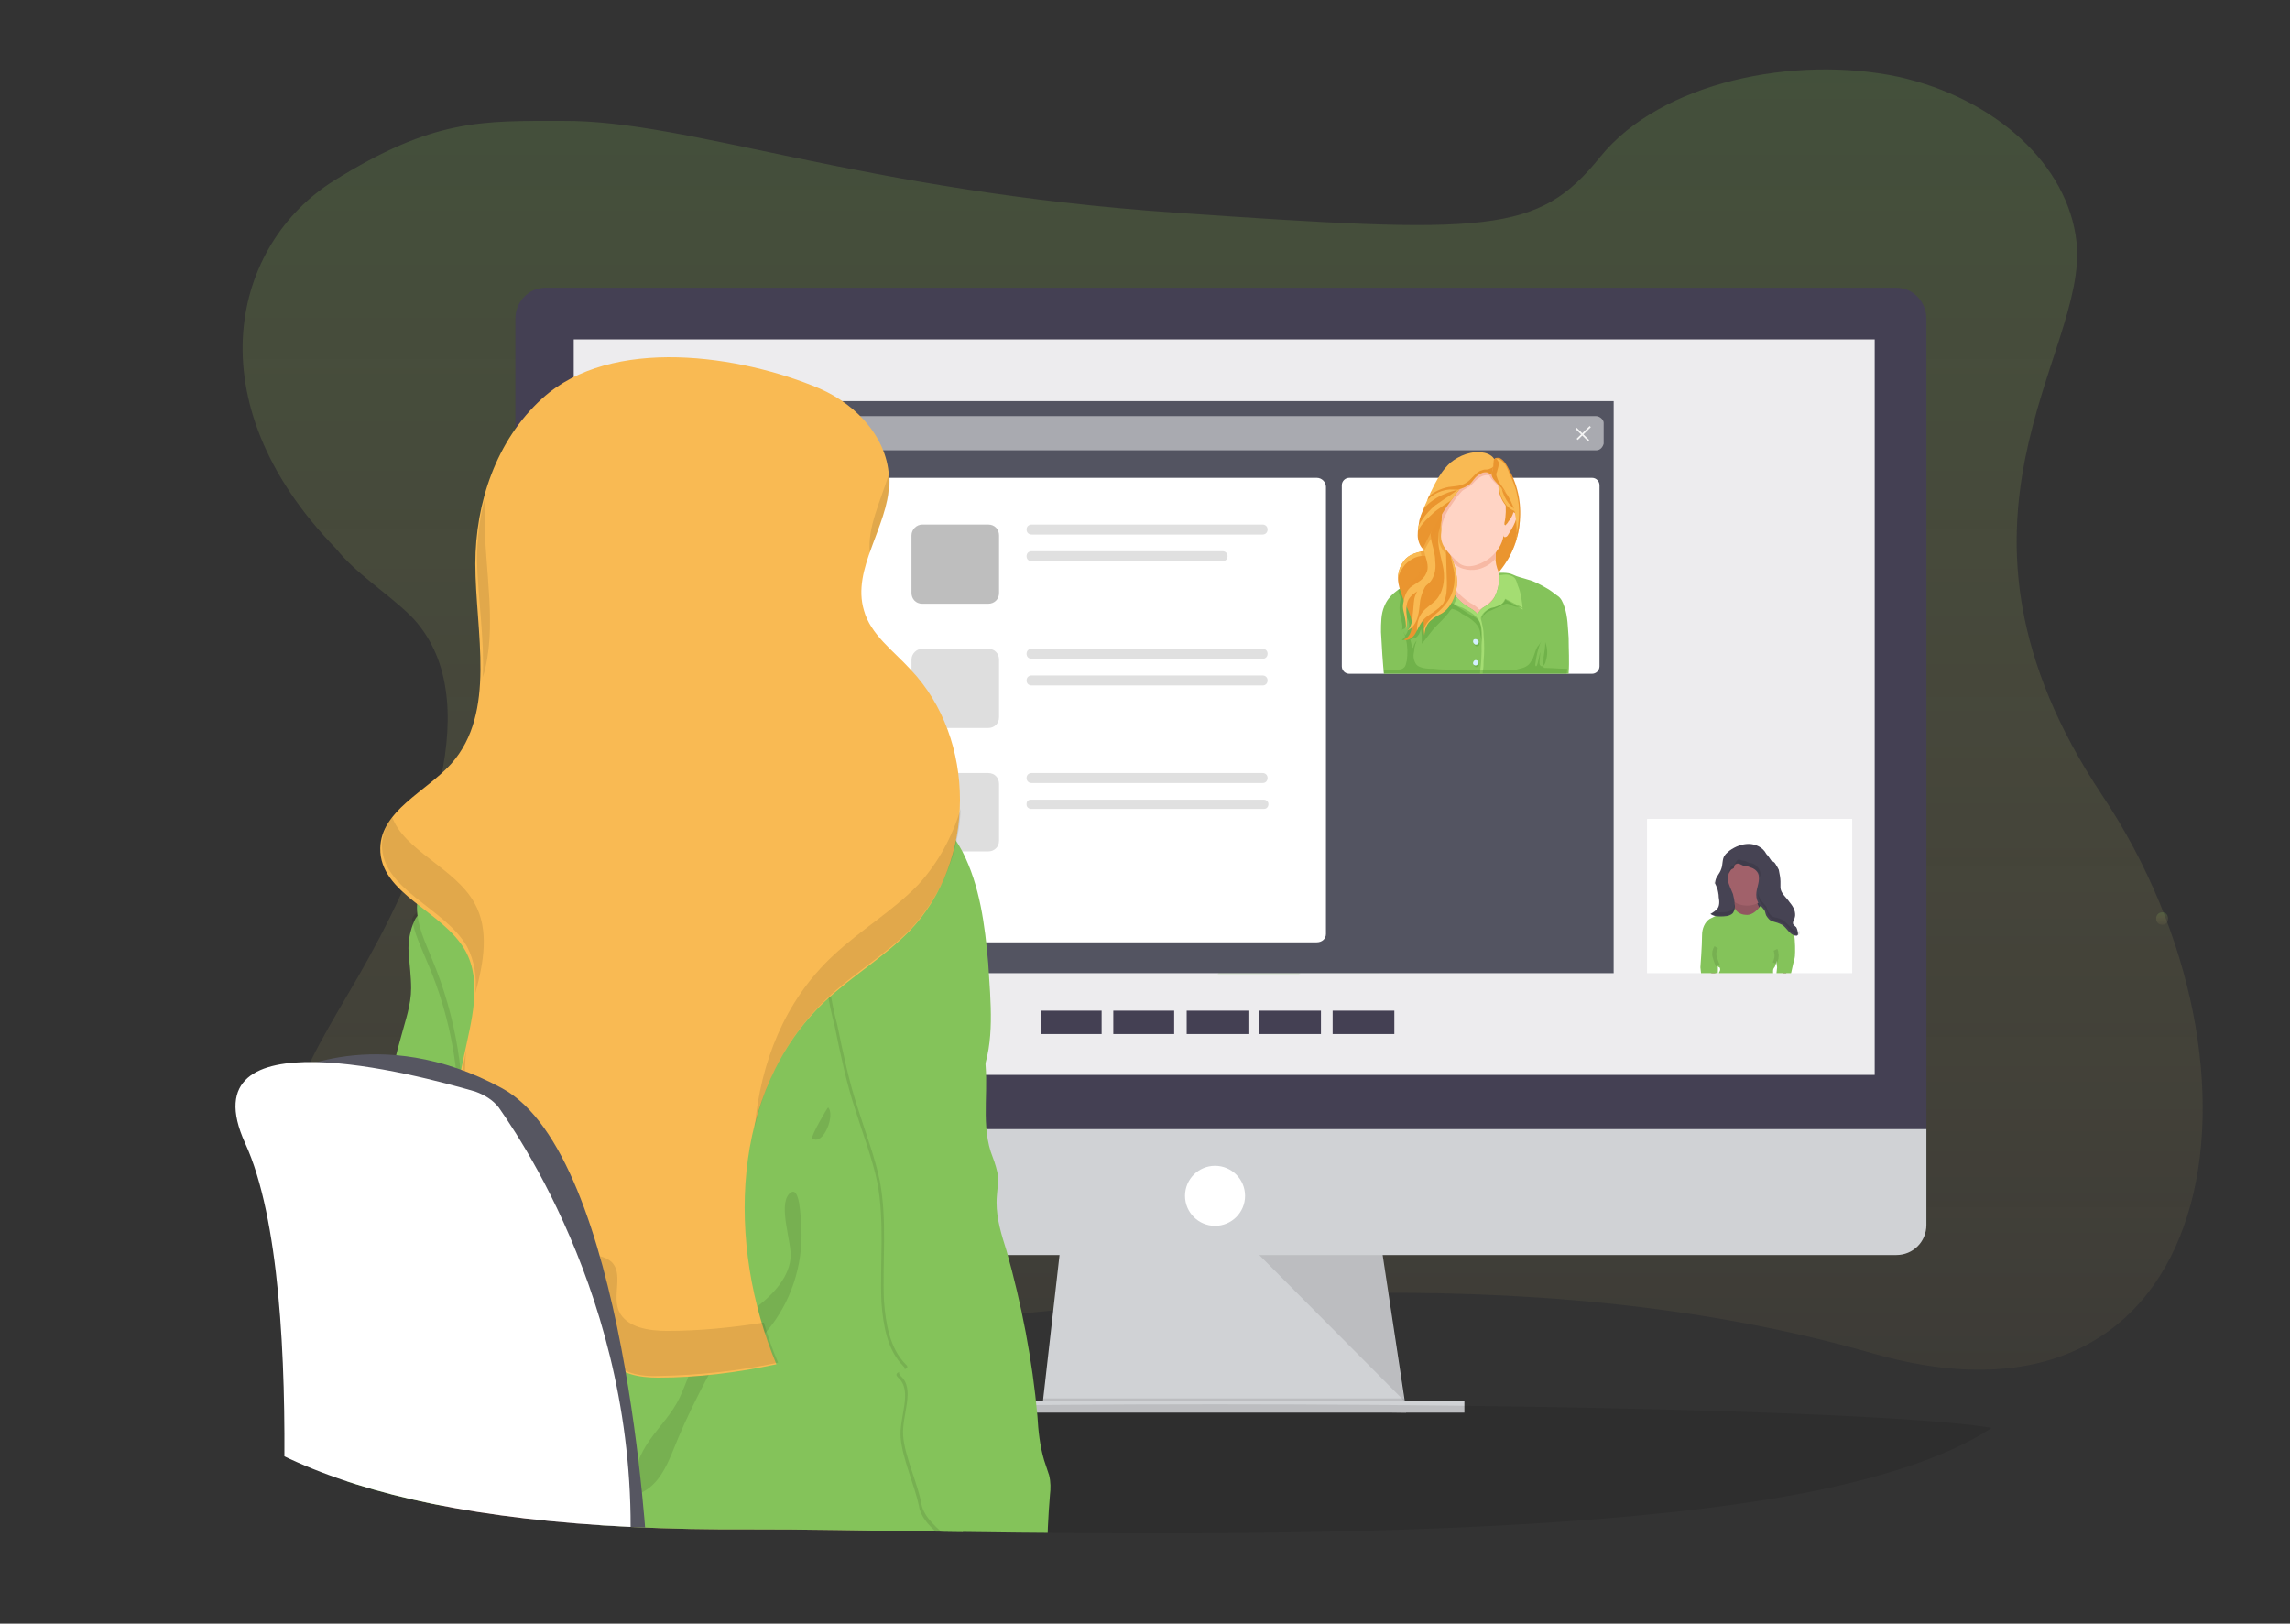 <?xml version="1.0" encoding="utf-8"?>
<!-- Generator: Adobe Illustrator 24.1.0, SVG Export Plug-In . SVG Version: 6.00 Build 0)  -->
<svg version="1.1" id="Ebene_1" xmlns="http://www.w3.org/2000/svg" xmlns:xlink="http://www.w3.org/1999/xlink" x="0px" y="0px"
	 viewBox="0 0 274.6 194.7" style="enable-background:new 0 0 274.6 194.7;" xml:space="preserve">
<rect x="0" y="0" width="274.6" height="194.7" fill="#333333" stroke="none"/>
<style type="text/css">
	.st0{fill:url(#SVGID_3_);}
	.st1{fill:#D0D2D5;}
	.st2{opacity:0.1;enable-background:new    ;}
	.st3{fill:#444053;}
	.st4{opacity:0.9;fill:#FFFFFF;enable-background:new    ;}
	.st5{fill:#FFFFFF;}
	.st6{opacity:0.1;fill:#84C35A;enable-background:new    ;}
	.st7{opacity:0.2;fill:#3F3D56;enable-background:new    ;}
	.st8{clip-path:url(#SVGID_5_);}
	.st9{fill:#464353;}
	.st10{fill:#A1616A;}
	.st11{fill:#84C35A;}
	.st12{opacity:0.1;fill:none;stroke:#000000;stroke-width:0.5;stroke-miterlimit:10;enable-background:new    ;}
	.st13{opacity:0.1;}
	.st14{fill:#535461;}
	.st15{opacity:0.5;fill:#FFFFFF;enable-background:new    ;}
	.st16{fill:#F4F4F4;}
	.st17{clip-path:url(#SVGID_7_);}
	.st18{fill:#EA952F;}
	.st19{opacity:0.5;clip-path:url(#SVGID_9_);fill:#EA952F;enable-background:new    ;}
	.st20{fill:#FFD4C5;}
	.st21{clip-path:url(#SVGID_11_);fill:#F7B9A4;}
	.st22{clip-path:url(#SVGID_13_);fill:#A4DD72;}
	.st23{clip-path:url(#SVGID_15_);fill:#A4DD72;}
	.st24{clip-path:url(#SVGID_17_);}
	.st25{opacity:0.35;fill:#4A932C;enable-background:new    ;}
	.st26{clip-path:url(#SVGID_19_);fill:#F9BA53;}
	.st27{clip-path:url(#SVGID_21_);fill:#F9BA53;}
	.st28{clip-path:url(#SVGID_23_);fill:#F9BA53;}
	.st29{opacity:0.5;clip-path:url(#SVGID_25_);fill:#EA952F;enable-background:new    ;}
	.st30{opacity:0.5;clip-path:url(#SVGID_27_);fill:#EA952F;enable-background:new    ;}
	.st31{fill:#F9BA53;}
	.st32{opacity:0.5;clip-path:url(#SVGID_29_);fill:#EA952F;enable-background:new    ;}
	.st33{clip-path:url(#SVGID_31_);fill:#F7B9A4;}
	.st34{clip-path:url(#SVGID_33_);fill:#F9BA53;}
	.st35{clip-path:url(#SVGID_35_);fill:#EA952F;}
	.st36{clip-path:url(#SVGID_37_);fill:#F9BA53;}
	.st37{clip-path:url(#SVGID_39_);fill:#EA952F;}
	.st38{opacity:0.35;clip-path:url(#SVGID_41_);fill:#4A932C;enable-background:new    ;}
	.st39{opacity:0.35;clip-path:url(#SVGID_43_);fill:#4A932C;enable-background:new    ;}
	.st40{clip-path:url(#SVGID_45_);fill:#D4F0FF;}
	.st41{clip-path:url(#SVGID_47_);fill:#D4F0FF;}
	.st42{clip-path:url(#SVGID_49_);fill:#F9BA53;}
	.st43{fill:url(#SVGID_50_);}
	.st44{fill:#BEBEBE;}
	.st45{fill:#E0E0E0;}
	.st46{opacity:0.5;}
	.st47{clip-path:url(#SVGID_52_);}
	.st48{fill:#A26565;}
	.st49{fill:#565661;}
	.st50{fill:url(#SVGID_53_);}
	.st51{clip-path:url(#SVGID_55_);}
	.st52{opacity:0.1;fill:none;stroke:#000000;stroke-miterlimit:10;enable-background:new    ;}
	.st53{clip-path:url(#SVGID_57_);}
	.st54{opacity:0.5;clip-path:url(#SVGID_59_);fill:#EA952F;enable-background:new    ;}
	.st55{clip-path:url(#SVGID_61_);fill:#F7B9A4;}
	.st56{clip-path:url(#SVGID_63_);fill:#A4DD72;}
	.st57{clip-path:url(#SVGID_65_);fill:#A4DD72;}
	.st58{clip-path:url(#SVGID_67_);}
	.st59{clip-path:url(#SVGID_69_);fill:#F9BA53;}
	.st60{clip-path:url(#SVGID_71_);fill:#F9BA53;}
	.st61{clip-path:url(#SVGID_73_);fill:#F9BA53;}
	.st62{opacity:0.5;clip-path:url(#SVGID_75_);fill:#EA952F;enable-background:new    ;}
	.st63{opacity:0.5;clip-path:url(#SVGID_77_);fill:#EA952F;enable-background:new    ;}
	.st64{opacity:0.5;clip-path:url(#SVGID_79_);fill:#EA952F;enable-background:new    ;}
	.st65{clip-path:url(#SVGID_81_);fill:#F7B9A4;}
	.st66{clip-path:url(#SVGID_83_);fill:#F9BA53;}
	.st67{clip-path:url(#SVGID_85_);fill:#EA952F;}
	.st68{clip-path:url(#SVGID_87_);fill:#F9BA53;}
	.st69{clip-path:url(#SVGID_89_);fill:#EA952F;}
	.st70{opacity:0.35;clip-path:url(#SVGID_91_);fill:#4A932C;enable-background:new    ;}
	.st71{opacity:0.35;clip-path:url(#SVGID_93_);fill:#4A932C;enable-background:new    ;}
	.st72{clip-path:url(#SVGID_95_);fill:#D4F0FF;}
	.st73{clip-path:url(#SVGID_97_);fill:#D4F0FF;}
	.st74{clip-path:url(#SVGID_99_);fill:#F9BA53;}
	.st75{fill:url(#SVGID_100_);}
	.st76{fill:url(#SVGID_101_);}
	.st77{clip-path:url(#SVGID_103_);}
</style>
<g id="Ebene_1_1_">
	
		<linearGradient id="SVGID_3_" gradientUnits="userSpaceOnUse" x1="146.647" y1="11.24" x2="146.647" y2="166.996" gradientTransform="matrix(1 0 0 -1 0 175.4)">
		<stop  offset="0" style="stop-color:#FDDE7D;stop-opacity:5.000000e-02"/>
		<stop  offset="0.155" style="stop-color:#F2DC7A;stop-opacity:7.321498e-02"/>
		<stop  offset="0.428" style="stop-color:#D4D571;stop-opacity:0.114"/>
		<stop  offset="0.786" style="stop-color:#A4CA63;stop-opacity:0.168"/>
		<stop  offset="1" style="stop-color:#84C35A;stop-opacity:0.2"/>
	</linearGradient>
	<path class="st0" d="M140.9,25.5c-37.7-2.6-58.3-11.1-73.4-11c-9.7,0-15.5-0.3-27.5,7.2S23,48,40.3,65.8c2.4,3,6,5.2,8.9,8
		c9.6,9.7,1.8,28.8-4.9,40.9c-3.1,5.7-6.9,11.2-9,17.1c-2.2,5.9-2.5,12.2,1,17.3c3.5,4.9,10.5,8,17.8,9.8
		c14.8,3.5,31.4,2.4,47.5,0.8c35.7-3.8,81.1-9.4,123,2.6s49.5-33.9,27.5-66.9S250.5,42.5,249,29c-1-9.2-9.7-17.2-21.4-19.8
		c-12.4-2.6-28.4,0.6-35.7,9.6C184.4,28.1,178.6,28.1,140.9,25.5z"/>
	<g id="b1cf8e01-ecef-48bb-a26b-dd36e04e5d88">
		<polygon class="st1" points="168.6,169.4 125,168.8 125.1,167.7 127.2,149.2 165.6,149.2 168.4,167.7 168.6,169.1 		"/>
		<polygon class="st2" points="168.6,169.1 146.8,169.1 125,168.8 125.1,167.7 168.4,167.7 		"/>
		<rect x="117.7" y="168" class="st1" width="57.9" height="1.4"/>
		<path class="st3" d="M231,38.2c0-2-1.6-3.7-3.6-3.7H65.4c-2,0-3.6,1.7-3.6,3.7l0,0v98.1H231L231,38.2L231,38.2z"/>
		<path class="st1" d="M61.8,135.4v11.5c0,2,1.6,3.6,3.6,3.6l0,0h162c2,0,3.6-1.6,3.6-3.6l0,0v-11.5H61.8L61.8,135.4L61.8,135.4z"/>
		<rect x="68.8" y="40.7" class="st4" width="156" height="88.2"/>
		<polygon class="st2" points="151,150.5 168.4,168 165.8,150.5 		"/>
		<rect x="73.1" y="52.7" class="st5" width="120.4" height="63.9"/>
		<rect x="79.8" y="69.4" class="st6" width="33.6" height="1.8"/>
		<rect x="82.8" y="60.2" class="st6" width="3.2" height="9.2"/>
		<rect x="87.6" y="60.2" class="st6" width="3.2" height="9.2"/>
		<rect x="92.3" y="60.2" class="st6" width="3.2" height="9.2"/>
		<rect x="97" y="60.2" class="st6" width="3.2" height="9.2"/>
		<rect x="101.7" y="60.2" class="st6" width="3.2" height="9.2"/>
		<rect x="106.5" y="60.2" class="st6" width="3.2" height="9.2"/>
		<rect x="82.8" y="61.9" class="st6" width="3.2" height="1"/>
		<rect x="87.6" y="61.9" class="st6" width="3.2" height="1"/>
		<rect x="92.3" y="61.9" class="st6" width="3.2" height="1"/>
		<rect x="97" y="61.9" class="st6" width="3.2" height="1"/>
		<rect x="101.7" y="61.9" class="st6" width="3.2" height="1"/>
		<rect x="106.5" y="61.9" class="st6" width="3.2" height="1"/>
		<rect x="82.8" y="66.4" class="st6" width="3.2" height="1"/>
		<rect x="87.6" y="66.4" class="st6" width="3.2" height="1"/>
		<rect x="92.3" y="66.4" class="st6" width="3.2" height="1"/>
		<rect x="97" y="66.4" class="st6" width="3.2" height="1"/>
		<rect x="101.7" y="66.4" class="st6" width="3.2" height="1"/>
		<rect x="106.5" y="66.4" class="st6" width="3.2" height="1"/>
		<rect x="153.5" y="73.8" class="st6" width="33.6" height="1.8"/>
		<rect x="156.5" y="64.6" class="st6" width="3.2" height="9.2"/>
		<rect x="161.2" y="64.6" class="st6" width="3.2" height="9.2"/>
		<rect x="166" y="64.6" class="st6" width="3.2" height="9.2"/>
		<rect x="170.7" y="64.6" class="st6" width="3.2" height="9.2"/>
		<rect x="175.4" y="64.6" class="st6" width="3.2" height="9.2"/>
		<rect x="180.1" y="64.6" class="st6" width="3.2" height="9.2"/>
		<rect x="156.5" y="66.4" class="st6" width="3.2" height="1"/>
		<rect x="161.2" y="66.4" class="st6" width="3.2" height="1"/>
		<rect x="166" y="66.4" class="st6" width="3.2" height="1"/>
		<rect x="170.7" y="66.4" class="st6" width="3.2" height="1"/>
		<rect x="175.4" y="66.4" class="st6" width="3.2" height="1"/>
		<rect x="180.1" y="66.4" class="st6" width="3.2" height="1"/>
		<rect x="156.5" y="70.9" class="st6" width="3.2" height="1"/>
		<rect x="161.2" y="70.9" class="st6" width="3.2" height="1"/>
		<rect x="166" y="70.9" class="st6" width="3.2" height="1"/>
		<rect x="170.7" y="70.9" class="st6" width="3.2" height="1"/>
		<rect x="175.4" y="70.9" class="st6" width="3.2" height="1"/>
		<rect x="180.1" y="70.9" class="st6" width="3.2" height="1"/>
		<rect x="153.5" y="86.5" class="st6" width="33.6" height="1.8"/>
		<rect x="156.5" y="77.3" class="st6" width="3.2" height="9.2"/>
		<rect x="161.2" y="77.3" class="st6" width="3.2" height="9.2"/>
		<rect x="166" y="77.3" class="st6" width="3.2" height="9.2"/>
		<rect x="170.7" y="77.3" class="st6" width="3.2" height="9.2"/>
		<rect x="175.4" y="77.3" class="st6" width="3.2" height="9.2"/>
		<rect x="180.1" y="77.3" class="st6" width="3.2" height="9.2"/>
		<rect x="156.5" y="79.1" class="st6" width="3.2" height="1"/>
		<rect x="161.2" y="79.1" class="st6" width="3.2" height="1"/>
		<rect x="166" y="79.1" class="st6" width="3.2" height="1"/>
		<rect x="170.7" y="79.1" class="st6" width="3.2" height="1"/>
		<rect x="175.4" y="79.1" class="st6" width="3.2" height="1"/>
		<rect x="180.1" y="79.1" class="st6" width="3.2" height="1"/>
		<rect x="156.5" y="83.5" class="st6" width="3.2" height="1"/>
		<rect x="161.2" y="83.5" class="st6" width="3.2" height="1"/>
		<rect x="166" y="83.5" class="st6" width="3.2" height="1"/>
		<rect x="170.7" y="83.5" class="st6" width="3.2" height="1"/>
		<rect x="175.4" y="83.5" class="st6" width="3.2" height="1"/>
		<rect x="180.1" y="83.5" class="st6" width="3.2" height="1"/>
		<path class="st6" d="M100.5,89.1c-0.2-0.3-0.4-0.7-0.7-1l4.8-0.8l-5.2,0.1c-1-2.2-1.1-4.8-0.2-7l7,3.7l-6.5-4.8
			c2.4-4.2,7.8-5.7,12.1-3.2c4.2,2.4,5.7,7.8,3.2,12.1c-0.2,0.4-0.4,0.7-0.7,1.1c0.4,0.5,0.8,1.1,1,1.6l-6.2,3.2l6.7-2.2
			c0.9,2.8,0.4,5.9-1.4,8.2c3,3.8,2.3,9.3-1.5,12.4c-3.8,3-9.3,2.3-12.4-1.5c-2.5-3.2-2.5-7.7,0-10.9
			C97.9,96.7,97.9,92.2,100.5,89.1L100.5,89.1z"/>
		<path class="st6" d="M116.2,94.5c0,1.9-0.7,3.9-1.9,5.4c3,3.8,2.3,9.3-1.5,12.4c-3.8,3-9.3,2.3-12.4-1.5c-2.5-3.2-2.5-7.7,0-10.9
			C99.3,98.4,116.2,93.5,116.2,94.5z"/>
		<path class="st7" d="M108.8,116.6C108.8,116.6,108.8,116.6,108.8,116.6l-2.9,0.1c0,0,0-0.1,0.1-0.1c-0.2-0.4-0.4-0.9-0.4-1.5
			c0-0.3,0.1-0.7,0.2-1.1l0,0c0.2,0,0.4,0.1,0.6,0.1c0.7,0.1,1.4,0.1,2.1,0c0.2,0,0.4-0.1,0.7-0.1l0,0c0.1,0.3,0.2,0.7,0.2,1.1
			C109.2,115.6,109,116.1,108.8,116.6z"/>
		<path class="st6" d="M98,116.6H81.4c-0.1-0.1-0.1-0.2-0.1-0.3c-0.6-1.9-0.5-3.9,0.2-5.8c-3.3-2.3-4.7-6.6-3.2-10.4
			c-0.3-0.2-0.7-0.5-0.9-0.8l4.4-2.2l-4.9,1.6c-1.6-1.8-2.4-4.2-2.2-6.7l7.8,1.4l-7.6-2.7c1.1-4.8,5.8-7.8,10.6-6.7
			s7.8,5.8,6.7,10.6c-0.1,0.4-0.2,0.8-0.4,1.2c0.5,0.3,1,0.8,1.4,1.2l-5.1,4.9l5.8-4.1c1.8,2.4,2.2,5.6,1.1,8.3
			C98,108.8,99.3,112.9,98,116.6z"/>
		<path class="st6" d="M98,116.6H81.4c-0.1-0.1-0.1-0.2-0.1-0.3c-0.6-1.9-0.5-3.9,0.2-5.8c-1.6-1.1,13.2-10.8,13.4-9.8
			c0.6,1.9,0.5,3.9-0.2,5.8C98,108.8,99.3,112.9,98,116.6z"/>
		<path class="st6" d="M173.4,104.7c-1,1.7-2.6,3-4.4,3.7c0.1,0.7,0.1,1.2,0.1,1.9l-7.1-0.4l6.9,1.5c-0.4,2.1-1.6,3.9-3.4,5.2h-9.6
			v0.2h-9.8c0-0.1,0.1-0.2,0.1-0.2c0.8-2.8,2.8-4.9,5.4-6c-0.5-4.1,1.8-7.9,5.6-9.3c-0.1-0.4-0.1-0.8-0.1-1.2l4.6,1.8l-4.5-2.7
			c0.2-2.4,1.5-4.6,3.4-6.1l4.1,6.7l-3.1-7.4c4.2-2.4,9.6-0.8,12,3.4C175.1,98.7,175,102,173.4,104.7L173.4,104.7z"/>
		<path class="st6" d="M167.8,114.1c-0.6,1-1.4,1.9-2.4,2.6h-9.6v0.2h-9.8c0-0.1,0.1-0.2,0.1-0.2c0.8-2.8,2.8-4.9,5.4-6
			c-0.1-0.7,1.8-0.6,4.4-0.2C160.8,111.4,168.2,113.5,167.8,114.1z"/>
		<g>
			<g>
				<rect id="SVGID_1_" x="197.5" y="98.2" class="st5" width="24.6" height="18.5"/>
			</g>
			<g>
				<g>
					<defs>
						<rect id="SVGID_4_" x="197.5" y="98.2" width="24.6" height="18.5"/>
					</defs>
					<clipPath id="SVGID_5_">
						<use xlink:href="#SVGID_4_"  style="overflow:visible;"/>
					</clipPath>
					<g class="st8">
						<rect x="206.5" y="104.6" class="st9" width="5.9" height="6.6"/>
						<rect x="206.5" y="104.6" class="st2" width="5.9" height="6.6"/>
						<polygon class="st10" points="204,117.1 203.9,118.8 205.6,118.8 205.7,116.5 						"/>
						<polygon class="st10" points="212.9,117.1 212.6,118.8 214.2,118.8 214.2,116.5 						"/>
						<path class="st10" d="M208,107.8c0,0-0.1,0.8-0.2,1.1c-0.2,0.2,1.8,2.2,3.4,0.2c0,0-0.6-0.6-0.5-1.2
							C210.8,107.3,208,107.8,208,107.8z"/>
						<path class="st2" d="M208,107.8c0,0-0.1,0.8-0.2,1.1c-0.2,0.2,1.8,2.2,3.4,0.2c0,0-0.6-0.6-0.5-1.2
							C210.8,107.3,208,107.8,208,107.8z"/>
						<circle class="st10" cx="209.5" cy="105.7" r="2.9"/>
						<path class="st11" d="M209.3,109.7c0,0-1.2,0-1.4-1.2c-0.2,0.2-0.5,0.4-0.8,0.6c-0.1,0-1.3,0.7-1.5,0.8s-0.4,0.2-0.6,0.3
							c-0.6,0.4-0.9,1.2-0.9,1.9c0,1.3-0.2,3.9-0.2,3.9l0.1,0.9v0.6c0,0,1.1,0.3,1.8-0.3c0,0,0-0.2,0.1-0.3s0.1-0.3,0.1-0.5
							c0-0.2,0-0.3,0-0.6c0,0.1,0.1,0.2,0.2,0.2c0.1,0.2,0.1,0.3,0,0.5c-0.1,0.1-0.1,0.4-0.1,0.4c0.1,0.1,0.1,0.2,0,0.3
							c-0.1,0.2-0.2,0.3-0.2,0.5c0,0-0.1,0.3-0.1,0.4c-0.1,0.2-0.1,0.3-0.1,0.4h7.3c-0.1-0.4-0.2-0.8-0.3-1.2c0-0.2-0.2-0.9,0-1.2
							c0.2-0.2,0.3-0.6,0.3-0.9l0.1,0.8l-0.2,1.8c0,0,1.4,0.4,1.5,0.2c0.1-0.4,0.2-0.9,0.4-1.4c0,0,0.3-1.4,0.4-1.7
							c0.1-0.2,0.2-4.2-0.8-4.8c-1.1-0.6-3.1-1.6-3.2-1.6C210.6,109.4,209.9,109.8,209.3,109.7z"/>
						<path class="st12" d="M205.8,113.6c-0.2,0.3-0.3,0.7-0.2,1.1c0.1,0.3,0.2,0.7,0.4,1.1"/>
						<path class="st12" d="M212.9,113.9c0.1,0.2,0.1,0.3,0.1,0.4c0.1,0.4,0,0.8-0.2,1.2"/>
						<path class="st9" d="M208.2,103.6c0.2-0.1,0.4,0,0.6,0.1c0.2,0.1,0.4,0.2,0.6,0.2c0.1,0,0.3,0,0.4,0.1
							c0.6,0.1,1.1,0.6,1.1,1.1c0.1,0.8-0.3,1.4-0.3,2.2c0,0.4,0.1,0.8,0.4,1.2c0.2,0.2,0.4,0.4,0.6,0.7c0.1,0.2,0.1,0.4,0.2,0.6
							c0.2,0.3,0.4,0.6,0.8,0.7s0.7,0.2,1.1,0.4c0.6,0.4,0.9,1.2,1.6,1.3c0.1,0,0.1,0,0.2,0c0.1-0.1,0.1-0.1,0.1-0.2
							c0-0.3-0.1-0.6-0.2-0.8c-0.2-0.2-0.4-0.3-0.4-0.5s0.1-0.4,0.2-0.6c0.2-0.7-0.1-1.3-0.6-1.9c-0.4-0.6-1.1-1.1-1.1-1.8
							c0-0.2,0-0.4,0-0.7c0-0.4-0.1-0.9-0.2-1.4c-0.1-0.2-0.2-0.4-0.4-0.7c-0.1-0.2-0.3-0.3-0.5-0.4c-0.2-0.3-0.4-0.6-0.6-0.8
							c-0.4-0.8-1.3-1.2-2.1-1.2c-0.8,0-1.6,0.3-2.3,0.8c-0.2,0.2-0.4,0.3-0.6,0.6c-0.3,0.4-0.2,1.1-0.4,1.6
							c-0.2,0.6-0.6,0.9-0.7,1.4c0,0.2-0.1,0.3,0,0.4c0.1,0.2,0.1,0.3,0.2,0.4c0.1,0.4,0.2,0.8,0.2,1.2c0.1,0.5,0.1,1.1-0.2,1.4
							c-0.2,0.2-0.4,0.4-0.8,0.6c0.3,0.2,0.6,0.3,1.1,0.3c0.6,0,1.2,0,1.6-0.4c0.2-0.3,0.3-0.7,0.2-1.1c0-0.4-0.1-0.8-0.2-1.2
							c-0.2-0.5-0.5-1.1-0.6-1.6c-0.1-0.4,0-0.8,0.3-1.2c0.1-0.2,0.3-0.2,0.4-0.3C208,103.9,207.9,103.7,208.2,103.6z"/>
						<g class="st13">
							<path d="M205.8,106.4c0.1,0.4,0.2,0.8,0.2,1.2c0,0.1,0,0.2,0,0.4c0-0.3,0-0.6,0-0.8c0-0.4-0.1-0.8-0.2-1.2
								c-0.1-0.2-0.1-0.3-0.2-0.4c0,0.2-0.1,0.3,0,0.4C205.7,106.1,205.8,106.2,205.8,106.4z"/>
							<path d="M207.8,109c-0.4,0.4-1,0.4-1.6,0.4c-0.2,0-0.4,0-0.7-0.1c-0.1,0.1-0.2,0.2-0.4,0.2c0.3,0.2,0.6,0.3,1.1,0.3
								c0.6,0,1.2,0,1.6-0.4c0.2-0.3,0.3-0.7,0.2-1C208,108.7,207.9,108.9,207.8,109z"/>
							<path d="M215.1,110.2C215.1,110.2,215.1,110.3,215.1,110.2c0,0,0.1-0.1,0.1-0.2c0.1-0.2,0.1-0.4,0.1-0.6c0,0.1,0,0.1,0,0.2
								C215.1,109.8,215,110,215.1,110.2z"/>
							<path d="M211.1,105.3c0-0.2,0-0.4,0-0.6c-0.1-0.6-0.6-1.1-1.1-1.2c-0.1,0-0.3,0-0.4-0.1c-0.2-0.1-0.4-0.2-0.6-0.2
								s-0.4-0.2-0.6-0.1c-0.2,0.1-0.2,0.3-0.4,0.5c-0.1,0.2-0.2,0.2-0.4,0.3c-0.2,0.3-0.4,0.7-0.3,1.1c0-0.2,0.1-0.4,0.2-0.6
								c0.1-0.2,0.3-0.2,0.4-0.3c0.1-0.2,0.1-0.4,0.4-0.5c0.2-0.1,0.4,0,0.6,0.1c0.2,0.1,0.4,0.2,0.6,0.2c0.1,0,0.3,0,0.4,0.1
								C210.5,104.2,211,104.6,211.1,105.3C211.1,105.2,211.1,105.2,211.1,105.3z"/>
							<path d="M215.7,111.7c-0.1,0-0.1,0-0.2,0c-0.6-0.2-1.1-0.9-1.6-1.3c-0.3-0.2-0.6-0.3-1.1-0.4c-0.4-0.1-0.6-0.4-0.8-0.7
								c-0.1-0.2-0.1-0.4-0.2-0.6c-0.2-0.2-0.4-0.5-0.6-0.7c-0.2-0.3-0.4-0.7-0.4-1.1c0,0.1,0,0.2,0,0.3c0,0.4,0.1,0.8,0.4,1.2
								c0.2,0.2,0.4,0.4,0.6,0.7c0.1,0.2,0.1,0.4,0.2,0.6c0.2,0.3,0.4,0.6,0.8,0.7s0.7,0.2,1.1,0.4c0.6,0.4,0.9,1.2,1.6,1.3
								c0.1,0,0.1,0,0.2,0c0.1-0.1,0.1-0.1,0.1-0.2s0-0.2,0-0.3C215.7,111.7,215.7,111.7,215.7,111.7z"/>
						</g>
					</g>
				</g>
			</g>
		</g>
		<rect x="73.1" y="48.1" class="st14" width="120.4" height="68.6"/>
		<path class="st15" d="M191.4,54H75.3c-0.4,0-0.8-0.4-0.8-0.8v-2.5c0-0.5,0.4-0.8,0.8-0.8h116.1c0.4,0,0.9,0.4,0.9,0.8v2.5
			C192.2,53.6,191.9,54,191.4,54z"/>
		<circle class="st16" cx="76.8" cy="51.9" r="0.8"/>
		<circle class="st16" cx="79.3" cy="51.9" r="0.8"/>
		<circle class="st16" cx="82" cy="51.9" r="0.8"/>
		<rect x="189.7" y="51" transform="matrix(0.699 -0.715 0.715 0.699 19.86 151.426)" class="st16" width="0.2" height="2.1"/>
		
			<rect x="188.8" y="51.8" transform="matrix(0.715 -0.699 0.699 0.715 17.853 147.551)" class="st16" width="2.2" height="0.2"/>
		<path class="st5" d="M157.9,113H75.5c-0.6,0-1.1-0.4-1.1-1.1V58.4c0-0.6,0.4-1.1,1.1-1.1h82.4c0.6,0,1.1,0.5,1.1,1.1V112
			C159,112.6,158.5,113,157.9,113z"/>
		<path class="st5" d="M190.9,80.8h-29.1c-0.5,0-0.9-0.4-0.9-0.9V58.2c0-0.5,0.4-0.9,0.9-0.9h29.1c0.5,0,0.9,0.4,0.9,0.9v21.7
			C191.8,80.4,191.4,80.8,190.9,80.8z"/>
		<circle class="st5" cx="145.7" cy="143.4" r="3.6"/>
		<g>
			<g>
				<g>
					<defs>
						<path id="SVGID_6_" d="M191.7,80.8h-29.4c-0.6,0-1-0.4-1-1l-0.2-28.4c0-0.5,0.4-1,1-1h29.4c0.6,0,1,0.5,1,1l0.2,28.4
							C192.7,80.4,192.3,80.8,191.7,80.8z"/>
					</defs>
					<clipPath id="SVGID_7_">
						<use xlink:href="#SVGID_6_"  style="overflow:visible;"/>
					</clipPath>
					<g class="st17">
						<g>
							<g>
								<path id="XMLID_11_" class="st18" d="M179.3,69.1c1.6-1.7,2.6-3.8,2.9-6.1s-0.1-4.6-1.2-6.6c-0.3-0.6-0.6-1.2-1.2-1.5
									c-0.1,0-0.2,0-0.3,0s-0.2,0-0.3,0.2c-0.5-0.4-1.2-0.5-1.9-0.5c-1.2,0.2-2.4,0.9-3.1,1.9s-1.1,2.2-1.4,3.4
									c-0.2,1.2-0.1,2.5-0.1,3.7c0.1,0.9,0.1,1.8,0.4,2.7s0.8,1.7,1.4,2.2c0.6,0.5,1.4,0.8,2.2,0.8S178.5,69.3,179.3,69.1z"/>
							</g>
							<g>
								<g>
									<defs>
										<path id="SVGID_8_" d="M179.3,69.1c1.6-1.7,2.6-3.8,2.9-6.1s-0.1-4.6-1.2-6.6c-0.3-0.6-0.6-1.2-1.2-1.5
											c-0.1,0-0.2,0-0.3,0s-0.2,0-0.3,0.2c-0.5-0.4-1.2-0.5-1.9-0.5c-1.2,0.2-2.4,0.9-3.1,1.9s-1.1,2.2-1.4,3.4
											c-0.2,1.2-0.1,2.5-0.1,3.7c0.1,0.9,0.1,1.8,0.4,2.7s0.8,1.7,1.4,2.2c0.6,0.5,1.4,0.8,2.2,0.8S178.5,69.3,179.3,69.1z"/>
									</defs>
									<clipPath id="SVGID_9_">
										<use xlink:href="#SVGID_8_"  style="overflow:visible;"/>
									</clipPath>
									<path class="st19" d="M180.5,65.2c0.2-0.4,0.5-0.8,0.9-0.9c-0.1,1.1-0.4,2.2-0.8,3.2c0.4-0.8,0.9-1.5,1.2-2.2
										c0.4-0.8,0.6-1.7,0.5-2.5c0-0.2,0-0.3-0.1-0.5c-0.1-0.2-0.2-0.3-0.4-0.3s-0.4,0.1-0.5,0.2c-1.1,0.7-1.9,1.7-2.4,2.8
										c-0.1,0.2-0.3,0.6-0.4,0.8c-0.1,0.2-0.2,0.5-0.2,0.8c0.1,0.3,0.2,0.6,0.2,0.9c0.6-0.4,1.1-0.9,1.5-1.6
										C180.3,65.6,180.4,65.4,180.5,65.2z"/>
								</g>
							</g>
						</g>
						<g>
							<g>
								<path id="XMLID_8_" class="st20" d="M178.2,74.6c-1.1-0.4-2.2-0.9-3.1-1.7c-0.9-0.7-1.6-1.4-2.2-2.4c1-1.3,0.9-3.3,0.9-4.9
									c1.7,0.3,4.1,0.6,5.7,0.1c-0.4,1.3-0.1,2.8,0.8,3.8c-0.1,1.8-0.7,3.4-1.8,4.8"/>
							</g>
							<g>
								<g>
									<defs>
										<path id="SVGID_10_" d="M178.2,74.6c-1.1-0.4-2.2-0.9-3.1-1.7c-0.9-0.7-1.6-1.4-2.2-2.4c1-1.3,0.9-3.3,0.9-4.9
											c1.7,0.3,4.1,0.6,5.7,0.1c-0.4,1.3-0.1,2.8,0.8,3.8c-0.1,1.8-0.7,3.4-1.8,4.8"/>
									</defs>
									<clipPath id="SVGID_11_">
										<use xlink:href="#SVGID_10_"  style="overflow:visible;"/>
									</clipPath>
									<path class="st21" d="M179.6,66.6c-0.5,0.8-1.2,1.3-2.1,1.6s-2.4,0.2-3.2-0.7c0.1,0.7-0.1,1.2-0.1,1.8
										c0,0.7-0.1,0.4,0.2,1.1c0.3,0.8,1.6,1.7,1.9,1.9c0.4,0.2,0.7,0.4,1.1,0.8c1.4-0.7,2.6-2.2,2.6-3.8c0.2,1.8-0.4,3.7-1.8,4.8
										c-0.2,0.2-0.6,0.4-0.9,0.6c-0.6,0.2-1.1-0.1-1.7-0.3c-0.6-0.3-1.2-0.6-1.6-1.2c-0.4-0.5-0.4-1.2-0.5-1.8
										c-0.1-0.9-0.2-1.8-0.2-2.8c0.1-0.9,0.2-1.8,0.7-2.7c1.8,0.8,3.9,0.7,5.6-0.3C179.7,65.9,179.6,66.4,179.6,66.6z"/>
								</g>
							</g>
						</g>
						<g>
							<g>
								<path id="XMLID_7_" class="st11" d="M188.1,81c0-0.1,0-0.2,0-0.3c0.1-1.4,0-2.8,0-4.2c-0.1-1.2-0.1-2.6-0.5-3.7
									c-0.2-0.6-0.4-1.1-0.9-1.4c-0.4-0.3-0.9-0.7-1.3-0.9c-0.7-0.4-1.4-0.8-2.2-1c-0.6-0.2-1.2-0.3-1.8-0.6
									c-0.6-0.3-1.7-0.2-1.7-0.2c0,0.7,0.1,1.2-0.1,1.9s-0.4,1.2-0.9,1.7c-0.2,0.2-0.6,0.4-0.9,0.6c-0.2,0.2-0.5,0.4-0.6,0.8
									c-0.4-0.6-1.1-0.8-1.6-1.2c-1.1-0.8-2.1-2.2-1.9-3.5c-0.4,0.1-0.5,0-0.9,0.1c-1.3,0.2-2.6,0.4-3.9,0.9
									c-1.2,0.6-2.4,1.4-2.9,2.7c-0.4,0.9-0.4,2-0.4,3.1c0.1,1.8,0.2,3.7,0.4,5.5C173.4,81.4,180.8,81.5,188.1,81z"/>
							</g>
							<g>
								<g>
									<defs>
										<path id="SVGID_12_" d="M188.1,81c0-0.1,0-0.2,0-0.3c0.1-1.4,0-2.8,0-4.2c-0.1-1.2-0.1-2.6-0.5-3.7
											c-0.2-0.6-0.4-1.1-0.9-1.4c-0.4-0.3-0.9-0.7-1.3-0.9c-0.7-0.4-1.4-0.8-2.2-1c-0.6-0.2-1.2-0.3-1.8-0.6
											c-0.6-0.3-1.7-0.2-1.7-0.2c0,0.7,0.1,1.2-0.1,1.9s-0.4,1.2-0.9,1.7c-0.2,0.2-0.6,0.4-0.9,0.6c-0.2,0.2-0.5,0.4-0.6,0.8
											c-0.4-0.6-1.1-0.8-1.6-1.2c-1.1-0.8-2.1-2.2-1.9-3.5c-0.4,0.1-0.5,0-0.9,0.1c-1.3,0.2-2.6,0.4-3.9,0.9
											c-1.2,0.6-2.4,1.4-2.9,2.7c-0.4,0.9-0.4,2-0.4,3.1c0.1,1.8,0.2,3.7,0.4,5.5C173.4,81.4,180.8,81.5,188.1,81z"/>
									</defs>
									<clipPath id="SVGID_13_">
										<use xlink:href="#SVGID_12_"  style="overflow:visible;"/>
									</clipPath>
									<path class="st22" d="M177.9,81L177.9,81c0-0.1,0-0.1-0.1-0.2c0-0.1,0-0.2,0-0.3c0.1-0.4,0.1-0.8,0.1-1.2
										c0.1-1.1,0.1-2.1,0-3.2c0-0.5-0.1-0.9-0.2-1.4c-0.1-0.4-0.2-0.9-0.5-1.3c-0.3-0.5-0.8-0.9-1.3-1.3
										c-0.6-0.4-1.1-0.8-1.4-1.4c0,0-0.1,0.3-0.1,0.4c-0.1,0.2-0.1,0.3-0.1,0.4c-0.1,0.3-0.3,0.6-0.4,0.8
										c0.1-0.1,0.6,0.2,0.6,0.2c0.3,0.2,0.6,0.3,0.9,0.4c0.8,0.4,1.9,1,2.1,1.9c0.1,0.3,0.1,0.7,0.1,1c0.1,1.6,0.1,3.1-0.1,4.6
										c0,0.2-0.1,0.5,0.1,0.7C177.7,81.2,177.9,81.2,177.9,81z"/>
								</g>
							</g>
							<g>
								<g>
									<defs>
										<path id="SVGID_14_" d="M188.1,81c0-0.1,0-0.2,0-0.3c0.1-1.4,0-2.8,0-4.2c-0.1-1.2-0.1-2.6-0.5-3.7
											c-0.2-0.6-0.4-1.1-0.9-1.4c-0.4-0.3-0.9-0.7-1.3-0.9c-0.7-0.4-1.4-0.8-2.2-1c-0.6-0.2-1.2-0.3-1.8-0.6
											c-0.6-0.3-1.7-0.2-1.7-0.2c0,0.7,0.1,1.2-0.1,1.9s-0.4,1.2-0.9,1.7c-0.2,0.2-0.6,0.4-0.9,0.6c-0.2,0.2-0.5,0.4-0.6,0.8
											c-0.4-0.6-1.1-0.8-1.6-1.2c-1.1-0.8-2.1-2.2-1.9-3.5c-0.4,0.1-0.5,0-0.9,0.1c-1.3,0.2-2.6,0.4-3.9,0.9
											c-1.2,0.6-2.4,1.4-2.9,2.7c-0.4,0.9-0.4,2-0.4,3.1c0.1,1.8,0.2,3.7,0.4,5.5C173.4,81.4,180.8,81.5,188.1,81z"/>
									</defs>
									<clipPath id="SVGID_15_">
										<use xlink:href="#SVGID_14_"  style="overflow:visible;"/>
									</clipPath>
									<path class="st23" d="M177.5,74.3c0.1-0.5,0.4-0.9,0.9-1.2c0.4-0.2,0.8-0.3,1.2-0.4c0.4-0.2,0.8-0.4,0.9-0.8
										c0.7,0.4,1.4,0.8,2.1,1.2c-0.1-1-0.2-2-0.6-2.9c-0.1-0.3-0.2-0.8-0.5-1s-0.6-0.3-0.9-0.3c-0.4,0-0.7,0.1-1.1,0.1
										c-0.1,1.2-0.6,2.2-1.5,3c-0.2,0.2-0.4,0.4-0.6,0.6s-0.4,0.5-0.4,0.8C177,73.6,177.2,73.9,177.5,74.3z"/>
								</g>
							</g>
							<g>
								<g>
									<defs>
										<path id="SVGID_16_" d="M188.1,81c0-0.1,0-0.2,0-0.3c0.1-1.4,0-2.8,0-4.2c-0.1-1.2-0.1-2.6-0.5-3.7
											c-0.2-0.6-0.4-1.1-0.9-1.4c-0.4-0.3-0.9-0.7-1.3-0.9c-0.7-0.4-1.4-0.8-2.2-1c-0.6-0.2-1.2-0.3-1.8-0.6
											c-0.6-0.3-1.7-0.2-1.7-0.2c0,0.7,0.1,1.2-0.1,1.9s-0.4,1.2-0.9,1.7c-0.2,0.2-0.6,0.4-0.9,0.6c-0.2,0.2-0.5,0.4-0.6,0.8
											c-0.4-0.6-1.1-0.8-1.6-1.2c-1.1-0.8-2.1-2.2-1.9-3.5c-0.4,0.1-0.5,0-0.9,0.1c-1.3,0.2-2.6,0.4-3.9,0.9
											c-1.2,0.6-2.4,1.4-2.9,2.7c-0.4,0.9-0.4,2-0.4,3.1c0.1,1.8,0.2,3.7,0.4,5.5C173.4,81.4,180.8,81.5,188.1,81z"/>
									</defs>
									<clipPath id="SVGID_17_">
										<use xlink:href="#SVGID_16_"  style="overflow:visible;"/>
									</clipPath>
									<g class="st24">
										<path class="st25" d="M185.3,79.5c-0.1,0.2-0.2,0.4-0.4,0.4s-0.3-0.2-0.3-0.4c0-0.4,0.1-0.9,0.1-1.3
											c-0.1,0.2-0.3,1.7-0.5,1.7c-0.1,0-0.1-0.2-0.1-0.2c0.1-0.9,0.3-1.9,0.7-2.8c-0.1,0.2-0.2,0.4-0.4,0.6
											c-0.4,0.6-0.4,1.3-0.8,1.8c-0.3,0.6-0.9,0.8-1.4,0.9c-0.6,0.2-1.4,0.2-2.1,0.2c-1.9,0-3.9-0.1-5.8-0.1
											c-0.9,0-1.6,0-2.4-0.1c-0.6,0-1.2,0-1.8-0.3c-0.4-0.2-0.6-0.8-0.6-1.3c0-0.2,0.1-0.5,0.1-0.8c0-0.2,0.1-0.3,0.1-0.5
											c0.1-0.1,0.1-0.4,0.2-0.5c-0.2,0.2-0.3,0.4-0.4,0.7c0,0.1-0.1,0.2-0.1,0.2s-0.1-0.1-0.1-0.2c0-0.1-0.2-0.9-0.2-0.8
											c0.2-0.1,0.4-0.2,0.6-0.2c0.4-0.2,0.6-0.7,0.7-1.1c0.1,0.5,0.1,1.2,0.1,1.8c0.6-0.7,1.1-1.5,1.8-2.2
											c0.4-0.4,0.9-0.9,1.4-1.5c0.1-0.2,0.2-0.3,0.4-0.5c0.4,0.1,0.9,0.3,1.2,0.6c0.6,0.3,1.1,0.6,1.6,1.1
											c0.3,0.3,0.6,0.8,0.6,1.3c0.1,0.5,0.2,0.9,0.2,1.4c0-0.8,0.1-1.8-0.2-2.6c-0.2-0.6-0.8-0.9-1.4-1.2
											c-0.6-0.4-1.2-0.8-1.8-1.1c0.2-0.3,0.4-0.7,0.4-1.1c0.1-0.2,0.1-0.3,0-0.6c-0.1-0.2-0.2-0.6-0.5-0.6
											c-0.4-0.1-0.9-0.2-1.3-0.2c-0.8-0.2-1.6-0.2-2.4-0.2c-0.7,0-1.4,0.1-2.1,0.3c-0.4,0.2-0.9,0.2-0.7,0.8
											c0.1,0.5,0.4,0.7,0.2,1.2c-0.1,0.5-0.1,1.1,0,1.6c0.1,0.7,0.4,1.3,0.2,1.9c0-0.1,0.2-0.2,0.3-0.2c0.1-0.1,0.2-0.2,0.2-0.4
											c0.1-0.3,0.1-0.7,0.1-1c0.2,0.4,0.4,0.9,0.2,1.4c-0.1,0.3-0.2,0.6-0.4,0.8c-0.1-0.2-0.1-0.3-0.2-0.4
											c0.1,0.2,0.1,0.3,0.2,0.5c-0.1,0.2-0.2,0.3-0.4,0.4c0.1,0.1,0.4,0.1,0.5,0c0.2,0.8,0.2,1.7,0.1,2.5
											c-0.1,0.3-0.1,0.7-0.4,0.9c-0.2,0.2-0.5,0.2-0.8,0.2c-0.6,0.1-1.4,0.1-2.1-0.1c0,0.3,0,0.7-0.1,1c1.1,0.2,2.4,0.4,3.6,0.3
											c0-0.1,0-0.2,0-0.2c0-0.2,0-0.3,0.1-0.4c0.1,0.2,0.3,0.2,0.5,0.3c1.3,0.3,2.8,0.4,4.1,0.4c1.4,0.1,2.8,0.1,4.2,0.1
											c1.3,0,2.6,0,4-0.1c0.4,0,0.8-0.2,1.1-0.2c0.4,0.1,0.9,0.2,1.4,0.2c0.9,0.1,1.9,0.1,2.8-0.1c0.2-0.1,0.4-0.1,0.6-0.2
											c0.1-0.1,0.3-1.1,0.2-1.1c-0.9,0-1.8-0.1-2.6-0.1c-0.1,0-0.2,0-0.2-0.1c-0.1-0.1-0.1-0.2-0.1-0.4c0.1-0.2,0.1-0.5,0.1-0.8
											c0.1-0.6,0.2-1.2,0.2-1.8C185.7,78.1,185.5,78.8,185.3,79.5z"/>
										<path class="st25" d="M178,73.7c0.1-0.1,0.1-0.1,0.2-0.2c0.2-0.2,0.4-0.2,0.6-0.3c0.4-0.2,0.9-0.4,1.3-0.6
											c0.1-0.1,0.4-0.2,0.6-0.2s0.4,0.1,0.6,0.2c0.4,0.2,0.9,0.2,1.4,0.4c-0.1,0-0.1-0.1-0.1-0.1c-0.1,0-0.1-0.1-0.2-0.1
											c-0.1-0.1-0.3-0.2-0.4-0.2c-0.3-0.2-0.6-0.3-0.9-0.5c-0.2-0.1-0.4-0.2-0.6-0.3c-0.1,0.2-0.2,0.4-0.4,0.6s-0.4,0.2-0.6,0.3
											c-0.2,0.1-0.4,0.2-0.7,0.2c-0.4,0.2-1.1,0.7-1,1.2C177.6,74,177.8,73.8,178,73.7z"/>
									</g>
								</g>
							</g>
						</g>
						<g>
							<g>
								<path id="XMLID_15_" class="st18" d="M173.8,66.3c0.6,1.2,1,2.6,0.9,3.9s-0.8,2.8-1.9,3.4c-0.4,0.2-0.8,0.4-1.1,0.7
									c-0.6,0.4-0.9,1.2-0.9,1.9c-0.2-2.4-0.1-4.9,0.5-7.3c0.1-0.7,0.4-1.3,0.7-1.8c0.4-0.6,0.9-1.1,1.5-1.2"/>
							</g>
							<g>
								<g>
									<defs>
										<path id="SVGID_18_" d="M173.8,66.3c0.6,1.2,1,2.6,0.9,3.9s-0.8,2.8-1.9,3.4c-0.4,0.2-0.8,0.4-1.1,0.7
											c-0.6,0.4-0.9,1.2-0.9,1.9c-0.2-2.4-0.1-4.9,0.5-7.3c0.1-0.7,0.4-1.3,0.7-1.8c0.4-0.6,0.9-1.1,1.5-1.2"/>
									</defs>
									<clipPath id="SVGID_19_">
										<use xlink:href="#SVGID_18_"  style="overflow:visible;"/>
									</clipPath>
									<path class="st26" d="M175.6,70c0-0.9-0.2-1.9-0.6-2.8c-0.2-0.4-0.5-0.8-0.6-1.2c-0.1-0.2-0.2-0.4-0.4-0.7
										c-0.1-0.2-0.4-0.4-0.4-0.6c0.1,0.8,0.3,1.5,0.4,2.2c0.1,0.6,0.3,1.2,0.4,1.8c0.1,1.2-0.1,2.4-0.8,3.4
										c-0.4,0.6-0.9,1.1-1.4,1.5c-0.4,0.4-0.9,0.8-1.2,1.3s-0.5,1.2-0.2,1.8c0.3-0.8,1.1-1.4,1.8-1.9s1.5-0.9,2.1-1.6
										C175.3,72.3,175.6,71.1,175.6,70z"/>
								</g>
							</g>
						</g>
						<g>
							<g>
								<path id="XMLID_14_" class="st18" d="M171.1,66c-1,0.2-2.1,0.4-2.7,1.2c-0.6,0.7-0.9,1.8-0.7,2.8s0.6,1.9,1,2.8
									c0.3,0.7,0.6,1.3,0.6,2.1s-0.3,1.6-1,1.8c0.5,0.2,1.1-0.2,1.4-0.7s0.4-0.9,0.8-1.4c0.6-0.9,1.9-1.3,2.6-2.3
									c0.4-0.8,0.4-1.7,0.4-2.5c-0.1-3.1-0.2-6.1-0.2-9.1c-0.6,0.8-1.2,1.6-1.6,2.4C171.1,64.1,170.9,65.1,171.1,66z"/>
							</g>
							<g>
								<g>
									<defs>
										<path id="SVGID_20_" d="M171.1,66c-1,0.2-2.1,0.4-2.7,1.2c-0.6,0.7-0.9,1.8-0.7,2.8s0.6,1.9,1,2.8
											c0.3,0.7,0.6,1.3,0.6,2.1s-0.3,1.6-1,1.8c0.5,0.2,1.1-0.2,1.4-0.7s0.4-0.9,0.8-1.4c0.6-0.9,1.9-1.3,2.6-2.3
											c0.4-0.8,0.4-1.7,0.4-2.5c-0.1-3.1-0.2-6.1-0.2-9.1c-0.6,0.8-1.2,1.6-1.6,2.4C171.1,64.1,170.9,65.1,171.1,66z"/>
									</defs>
									<clipPath id="SVGID_21_">
										<use xlink:href="#SVGID_20_"  style="overflow:visible;"/>
									</clipPath>
									<path class="st27" d="M168.5,67.7c-0.6,0.7-1.1,1.8-0.9,2.7c-0.1-0.6-0.1-1.1-0.1-1.7c0.1-0.6,0.2-1.1,0.5-1.6
										c0.4-0.4,0.8-0.8,1.3-0.9c0.4-0.2,0.9-0.2,1.3-0.3c0.2-0.1,0.3-0.1,0.4,0.2c0,0.1,0.1,0.6,0.2,0.6
										C170.1,66.5,169.2,67,168.5,67.7z"/>
								</g>
							</g>
							<g>
								<g>
									<defs>
										<path id="SVGID_22_" d="M171.1,66c-1,0.2-2.1,0.4-2.7,1.2c-0.6,0.7-0.9,1.8-0.7,2.8s0.6,1.9,1,2.8
											c0.3,0.7,0.6,1.3,0.6,2.1s-0.3,1.6-1,1.8c0.5,0.2,1.1-0.2,1.4-0.7s0.4-0.9,0.8-1.4c0.6-0.9,1.9-1.3,2.6-2.3
											c0.4-0.8,0.4-1.7,0.4-2.5c-0.1-3.1-0.2-6.1-0.2-9.1c-0.6,0.8-1.2,1.6-1.6,2.4C171.1,64.1,170.9,65.1,171.1,66z"/>
									</defs>
									<clipPath id="SVGID_23_">
										<use xlink:href="#SVGID_22_"  style="overflow:visible;"/>
									</clipPath>
									<path class="st28" d="M173.8,67.9c-0.1-0.7-0.2-1.2-0.3-1.9c-0.1-0.5-0.2-1.1-0.2-1.6c0-0.4,0-0.8-0.1-1.2
										c-0.1-0.3-0.1-0.6-0.1-0.9c0-0.2-0.2-0.7-0.1-0.8c-0.2,0.7-0.2,1.3-0.4,2c-0.4,1.4,0.1,2.9,0.4,4.3
										c0.3,1.3,0.2,2.8-0.6,3.9c-0.5,0.7-1.4,1.1-1.9,1.8c-0.6,0.8-0.6,1.7-0.6,2.6c0.1-0.9,0.6-1.8,1.4-2.3
										c0.5-0.4,1.1-0.6,1.6-1.1c0.6-0.6,0.9-1.4,1.1-2.3C174,69.6,173.9,68.7,173.8,67.9z"/>
								</g>
							</g>
							<g>
								<g>
									<defs>
										<path id="SVGID_24_" d="M171.1,66c-1,0.2-2.1,0.4-2.7,1.2c-0.6,0.7-0.9,1.8-0.7,2.8s0.6,1.9,1,2.8
											c0.3,0.7,0.6,1.3,0.6,2.1s-0.3,1.6-1,1.8c0.5,0.2,1.1-0.2,1.4-0.7s0.4-0.9,0.8-1.4c0.6-0.9,1.9-1.3,2.6-2.3
											c0.4-0.8,0.4-1.7,0.4-2.5c-0.1-3.1-0.2-6.1-0.2-9.1c-0.6,0.8-1.2,1.6-1.6,2.4C171.1,64.1,170.9,65.1,171.1,66z"/>
									</defs>
									<clipPath id="SVGID_25_">
										<use xlink:href="#SVGID_24_"  style="overflow:visible;"/>
									</clipPath>
									<path class="st29" d="M170.4,68.3c-0.2,0.7-0.9,1.2-1.3,1.8c-0.9,1.1-1.3,2.6-1.2,3.9c0.2-0.9,0.7-1.8,1.5-2.4
										c0,1.1-0.2,2.2-0.6,3.2c0.6-0.5,1.1-1.2,1.3-2.1c0.1-0.7,0.1-1.3,0.4-2c0.2-0.5,0.6-0.9,0.9-1.4c0.7-1.2,0.7-3.3-0.4-4.3
										c-0.4,0.4-0.8,0.8-0.6,1.4C170.5,67,170.7,67.6,170.4,68.3z"/>
								</g>
							</g>
							<g>
								<g>
									<defs>
										<path id="SVGID_26_" d="M171.1,66c-1,0.2-2.1,0.4-2.7,1.2c-0.6,0.7-0.9,1.8-0.7,2.8s0.6,1.9,1,2.8
											c0.3,0.7,0.6,1.3,0.6,2.1s-0.3,1.6-1,1.8c0.5,0.2,1.1-0.2,1.4-0.7s0.4-0.9,0.8-1.4c0.6-0.9,1.9-1.3,2.6-2.3
											c0.4-0.8,0.4-1.7,0.4-2.5c-0.1-3.1-0.2-6.1-0.2-9.1c-0.6,0.8-1.2,1.6-1.6,2.4C171.1,64.1,170.9,65.1,171.1,66z"/>
									</defs>
									<clipPath id="SVGID_27_">
										<use xlink:href="#SVGID_26_"  style="overflow:visible;"/>
									</clipPath>
									<path class="st30" d="M170.4,66.1c0.2-1.9,1.2-3.8,2.9-4.9c0.1,1.3,0.4,2.6,0.9,3.8c0.4,0.9,0.8,1.8,0.9,2.7
										s0.3,1.9-0.1,2.8c0.1-1.3-0.4-2.8-1.3-3.8c-0.4-0.3-0.7-0.7-0.9-1.1c-0.4-0.7-0.4-1.6-0.2-2.3c-0.4,0.4-0.8,1.1-1.1,1.6
										c-0.1,0.2-0.3,0.4-0.4,0.7C170.7,65.6,170.4,65.9,170.4,66.1z"/>
								</g>
							</g>
						</g>
						<g>
							<g>
								<path id="XMLID_16_" class="st31" d="M171.9,62.9c-0.4,0.7-0.4,1.4-0.2,2.2s0.4,1.4,0.4,2.2c0.1,0.8,0,1.5-0.4,2.2
									c-0.7,1.1-2.4,1.4-2.9,2.6c-0.2,0.6-0.2,1.2-0.1,1.8c0,0.3,0,0.6,0,0.9c0,0.2-0.1,0.6-0.1,0.8c0-0.4,0-0.9-0.1-1.4
									c-0.1-0.7-0.4-1.2-0.2-2c0.1-0.7,0.4-1.5,1-1.9c0.6-0.4,1.4-0.8,1.7-1.5c0.4-0.7,0.1-1.5-0.1-2.2c-0.1-0.5-0.3-1.1-0.4-1.6
									C170.8,64.3,171.4,63.6,171.9,62.9z"/>
							</g>
							<g>
								<g>
									<defs>
										<path id="SVGID_28_" d="M171.9,62.9c-0.4,0.7-0.4,1.4-0.2,2.2s0.4,1.4,0.4,2.2c0.1,0.8,0,1.5-0.4,2.2
											c-0.7,1.1-2.4,1.4-2.9,2.6c-0.2,0.6-0.2,1.2-0.1,1.8c0,0.3,0,0.6,0,0.9c0,0.2-0.1,0.6-0.1,0.8c0-0.4,0-0.9-0.1-1.4
											c-0.1-0.7-0.4-1.2-0.2-2c0.1-0.7,0.4-1.5,1-1.9c0.6-0.4,1.4-0.8,1.7-1.5c0.4-0.7,0.1-1.5-0.1-2.2
											c-0.1-0.5-0.3-1.1-0.4-1.6C170.8,64.3,171.4,63.6,171.9,62.9z"/>
									</defs>
									<clipPath id="SVGID_29_">
										<use xlink:href="#SVGID_28_"  style="overflow:visible;"/>
									</clipPath>
									<path class="st32" d="M170.6,66.4c-0.2-0.4-0.1-0.9,0.1-1.3c0.2-0.7,0.6-1.3,1.1-1.8c0,0.4-0.1,0.9-0.2,1.3
										C171.2,65.2,170.9,65.8,170.6,66.4z"/>
								</g>
							</g>
						</g>
						<g>
							<g>
								<path id="XMLID_9_" class="st20" d="M173,59.2c0.1-0.9,0.6-1.8,1.2-2.3c1.1-1,3.1-1.5,4.6-0.8c1.1,0.5,1.6,1.5,2.1,2.6
									c0.3,0.7,0.6,1.4,0.9,2.1c0.4,1.3-0.4,2.4-1,3.4c-0.1,0.2-0.6,0.4-0.5-0.1c-0.1,1.2-0.9,2.3-1.9,3c-1.1,0.7-2.7,1.3-3.7,0.2
									c-0.9-0.9-2-1.8-1.9-3.2c0.1-0.6,0-1.2,0.1-1.8c0-0.4,0.1-0.9,0.1-1.5c0-0.5,0-0.9,0-1.3C173,59.3,173,59.2,173,59.2z"/>
							</g>
							<g>
								<g>
									<defs>
										<path id="SVGID_30_" d="M173,59.2c0.1-0.9,0.6-1.8,1.2-2.3c1.1-1,3.1-1.5,4.6-0.8c1.1,0.5,1.6,1.5,2.1,2.6
											c0.3,0.7,0.6,1.4,0.9,2.1c0.4,1.3-0.4,2.4-1,3.4c-0.1,0.2-0.6,0.4-0.5-0.1c-0.1,1.2-0.9,2.3-1.9,3
											c-1.1,0.7-2.7,1.3-3.7,0.2c-0.9-0.9-2-1.8-1.9-3.2c0.1-0.6,0-1.2,0.1-1.8c0-0.4,0.1-0.9,0.1-1.5c0-0.5,0-0.9,0-1.3
											C173,59.3,173,59.2,173,59.2z"/>
									</defs>
									<clipPath id="SVGID_31_">
										<use xlink:href="#SVGID_30_"  style="overflow:visible;"/>
									</clipPath>
									<path class="st33" d="M180.2,59.7c0-0.6,0-1.2-0.1-1.8s-0.4-1.2-0.9-1.5c-0.8-0.5-1.8-0.4-2.6,0c-1.6,0.6-2.8,1.8-3.6,3.3
										c-0.7,1.5-0.8,3.2-0.3,4.8c0.1-0.9,0.2-1.8,0.6-2.7c0.4-0.8,0.9-1.5,1.4-2.2c0.2-0.2,0.4-0.5,0.6-0.7s0.5-0.3,0.8-0.5
										c0.4-0.2,0.7-0.7,1.1-1s0.9-0.5,1.4-0.4c0.2,0.5,0.8,1,1.1,1.3c0,0-0.1-0.2,0-0.2c0.1,0.6,0.2,1.2,0.6,1.7"/>
								</g>
							</g>
						</g>
						<g>
							<g>
								<path id="XMLID_13_" class="st18" d="M175.4,58.2c-1.9,2.3-3.5,4.9-4.8,7.6c-0.4-0.4-0.6-1.1-0.6-1.6c0-0.6,0.1-1.2,0.2-1.8
									c0.2-0.8,0.6-1.7,1.1-2.4C172.3,58.7,173.8,58.1,175.4,58.2z"/>
							</g>
							<g>
								<g>
									<defs>
										<path id="SVGID_32_" d="M175.4,58.2c-1.9,2.3-3.5,4.9-4.8,7.6c-0.4-0.4-0.6-1.1-0.6-1.6c0-0.6,0.1-1.2,0.2-1.8
											c0.2-0.8,0.6-1.7,1.1-2.4C172.3,58.7,173.8,58.1,175.4,58.2z"/>
									</defs>
									<clipPath id="SVGID_33_">
										<use xlink:href="#SVGID_32_"  style="overflow:visible;"/>
									</clipPath>
									<path class="st34" d="M172,61.4c-0.4,0.4-0.9,0.8-1.4,1.4s-0.7,1.2-1.1,1.8c0.4-1.6,1.4-3,2.6-4c1.1-0.8,2.4-1.5,3.4-2.5
										c-0.1,0.1-0.2,0.4-0.2,0.5c-0.4,0.8-1.1,1.3-1.9,1.8C173,60.7,172.5,61,172,61.4z"/>
								</g>
							</g>
						</g>
						<g>
							<g>
								<path id="XMLID_17_" class="st31" d="M179.2,55.1c-0.1,0.5-0.1,0.8-0.1,1.3c0,0.2-0.1,0.5-0.2,0.5s-0.2,0-0.4-0.2
									c-0.4-0.2-0.9,0-1.3,0.3c-0.4,0.3-0.6,0.7-0.9,1c-0.8,0.7-2.1,0.8-3,1.2c-1,0.4-1.9,1-2.6,1.8c0.9-2,1.6-4,3.2-5.5
									c1.1-0.9,2.6-1.5,4.1-1.2C178.5,54.4,179,54.7,179.2,55.1z"/>
							</g>
							<g>
								<g>
									<defs>
										<path id="SVGID_34_" d="M179.2,55.1c-0.1,0.5-0.1,0.8-0.1,1.3c0,0.2-0.1,0.5-0.2,0.5s-0.2,0-0.4-0.2
											c-0.4-0.2-0.9,0-1.3,0.3c-0.4,0.3-0.6,0.7-0.9,1c-0.8,0.7-2.1,0.8-3,1.2c-1,0.4-1.9,1-2.6,1.8c0.9-2,1.6-4,3.2-5.5
											c1.1-0.9,2.6-1.5,4.1-1.2C178.5,54.4,179,54.7,179.2,55.1z"/>
									</defs>
									<clipPath id="SVGID_35_">
										<use xlink:href="#SVGID_34_"  style="overflow:visible;"/>
									</clipPath>
									<path class="st35" d="M179,55.5c0.1,0.2,0.1,0.5-0.1,0.6s-0.4,0.2-0.6,0.2c-0.2,0-0.4,0-0.6,0.1c-0.8,0.2-1.2,1.1-1.9,1.5
										c-0.6,0.4-1.4,0.4-2.1,0.5c-1.1,0.2-2.1,0.8-2.8,1.5c0.3-0.4,0.6-0.8,0.9-1.1c-0.4,0.5-0.9,1.2-1.1,1.8
										c0.6-1.1,1.9-1.8,3.1-1.9c0.8,0,1.6,0.1,2.3-0.2c0.8-0.3,1.2-1.1,2-1.3c0.2,0,0.4,0,0.7-0.2s0.4-0.3,0.4-0.6
										s0.1-0.5,0.1-0.8c0,0,0,0.2-0.1,0.2"/>
								</g>
							</g>
						</g>
						<path class="st18" d="M181.5,60.1c0.1,0.6,0.1,1.2-0.2,1.8c-0.1,0.2-0.2,0.4-0.4,0.6c-0.1,0.2-0.2,0.3-0.3,0.4
							c0,0-0.1,0.1-0.1,0.1s-0.1-0.1-0.1-0.1c0-0.1,0-0.1,0-0.2c0.2-0.8,0.2-1.8,0.1-2.7c0.1-0.2,0.4-0.3,0.6-0.3
							C181.2,59.7,181.4,59.9,181.5,60.1z"/>
						<g>
							<g>
								<path id="XMLID_10_" class="st18" d="M182,61.7c-0.7-0.3-1.4-0.9-1.8-1.6c-0.4-0.7-0.6-1.5-0.5-2.3c0.6,0.4,1.2,1,1.6,1.7
									c0.2,0.5,0.4,0.8,0.5,1.3C181.9,61,181.9,61.4,182,61.7z"/>
							</g>
							<g>
								<g>
									<defs>
										<path id="SVGID_36_" d="M182,61.7c-0.7-0.3-1.4-0.9-1.8-1.6c-0.4-0.7-0.6-1.5-0.5-2.3c0.6,0.4,1.2,1,1.6,1.7
											c0.2,0.5,0.4,0.8,0.5,1.3C181.9,61,181.9,61.4,182,61.7z"/>
									</defs>
									<clipPath id="SVGID_37_">
										<use xlink:href="#SVGID_36_"  style="overflow:visible;"/>
									</clipPath>
									<path class="st36" d="M182.1,61.4c-1.2-0.7-2-2-2.1-3.4c-0.1,0-0.2-0.2-0.2-0.2c-0.1,0.8,0.1,1.7,0.5,2.3
										C180.7,60.8,181.3,61.3,182.1,61.4z"/>
								</g>
							</g>
						</g>
						<g>
							<g>
								<path id="XMLID_12_" class="st31" d="M181.8,65c0.1-1.1,0.1-2.2-0.1-3.2c-0.1-0.8-0.4-1.5-0.8-2.2c-0.4-0.7-1.1-1.3-1.6-1.9
									c-0.3-0.3-0.5-0.7-0.4-1c0.1-0.4,0.2-0.8,0.2-1.2c0-0.2,0-0.5,0.2-0.5c0.1,0,0.2,0,0.3,0c0.8,0.3,1.1,1,1.4,1.8
									c0.4,0.8,0.8,1.8,0.9,2.5c0.4,1.6,0.3,3.2-0.1,4.9C182,64.4,181.8,64.7,181.8,65z"/>
							</g>
							<g>
								<g>
									<defs>
										<path id="SVGID_38_" d="M181.8,65c0.1-1.1,0.1-2.2-0.1-3.2c-0.1-0.8-0.4-1.5-0.8-2.2c-0.4-0.7-1.1-1.3-1.6-1.9
											c-0.3-0.3-0.5-0.7-0.4-1c0.1-0.4,0.2-0.8,0.2-1.2c0-0.2,0-0.5,0.2-0.5c0.1,0,0.2,0,0.3,0c0.8,0.3,1.1,1,1.4,1.8
											c0.4,0.8,0.8,1.8,0.9,2.5c0.4,1.6,0.3,3.2-0.1,4.9C182,64.4,181.8,64.7,181.8,65z"/>
									</defs>
									<clipPath id="SVGID_39_">
										<use xlink:href="#SVGID_38_"  style="overflow:visible;"/>
									</clipPath>
									<path class="st37" d="M179.5,56.6c-0.1,0.2-0.1,0.4,0,0.6c0.2,0.8,0.9,1.3,1.2,2.2c-0.4-0.8-1.5-0.9-1.9-1.7
										c-0.1-0.3-0.1-0.6-0.1-0.9c0-0.5,0-0.9,0.1-1.3c0-0.2,0.1-0.5,0.4-0.6c0.2,0,0.4,0.3,0.5,0.5
										C179.8,55.7,179.6,56.2,179.5,56.6z"/>
								</g>
							</g>
						</g>
					</g>
				</g>
			</g>
			<g>
				<g>
					<defs>
						<path id="SVGID_40_" d="M191.7,80.8h-29.4c-0.6,0-1-0.4-1-1l-0.2-28.4c0-0.5,0.4-1,1-1h29.4c0.6,0,1,0.5,1,1l0.2,28.4
							C192.7,80.4,192.3,80.8,191.7,80.8z"/>
					</defs>
					<clipPath id="SVGID_41_">
						<use xlink:href="#SVGID_40_"  style="overflow:visible;"/>
					</clipPath>
					<path class="st38" d="M176.8,76.9L176.8,76.9c0.3-0.2,0.7,0.1,0.6,0.4c-0.1,0.2-0.2,0.2-0.4,0.2
						C176.7,77.3,176.7,77,176.8,76.9z"/>
				</g>
			</g>
			<g>
				<g>
					<defs>
						<path id="SVGID_42_" d="M191.7,80.8h-29.4c-0.6,0-1-0.4-1-1l-0.2-28.4c0-0.5,0.4-1,1-1h29.4c0.6,0,1,0.5,1,1l0.2,28.4
							C192.7,80.4,192.3,80.8,191.7,80.8z"/>
					</defs>
					<clipPath id="SVGID_43_">
						<use xlink:href="#SVGID_42_"  style="overflow:visible;"/>
					</clipPath>
					<path class="st39" d="M177.2,79.4c0.1,0,0.1,0.1,0.1,0.1c0.2,0.3-0.2,0.7-0.5,0.4C176.6,79.7,176.9,79.2,177.2,79.4z"/>
				</g>
			</g>
			<g>
				<g>
					<defs>
						<path id="SVGID_44_" d="M191.7,80.8h-29.4c-0.6,0-1-0.4-1-1l-0.2-28.4c0-0.5,0.4-1,1-1h29.4c0.6,0,1,0.5,1,1l0.2,28.4
							C192.7,80.4,192.3,80.8,191.7,80.8z"/>
					</defs>
					<clipPath id="SVGID_45_">
						<use xlink:href="#SVGID_44_"  style="overflow:visible;"/>
					</clipPath>
					<path class="st40" d="M176.7,76.7L176.7,76.7c0.3-0.2,0.7,0.1,0.6,0.4c-0.1,0.2-0.2,0.2-0.4,0.2
						C176.6,77.1,176.6,76.9,176.7,76.7z"/>
				</g>
			</g>
			<g>
				<g>
					<defs>
						<path id="SVGID_46_" d="M191.7,80.8h-29.4c-0.6,0-1-0.4-1-1l-0.2-28.4c0-0.5,0.4-1,1-1h29.4c0.6,0,1,0.5,1,1l0.2,28.4
							C192.7,80.4,192.3,80.8,191.7,80.8z"/>
					</defs>
					<clipPath id="SVGID_47_">
						<use xlink:href="#SVGID_46_"  style="overflow:visible;"/>
					</clipPath>
					<path class="st41" d="M177.1,79.2c0.1,0,0.1,0.1,0.1,0.1c0.2,0.3-0.2,0.7-0.5,0.4C176.5,79.5,176.8,79,177.1,79.2z"/>
				</g>
			</g>
			<g>
				<g>
					<defs>
						<path id="SVGID_48_" d="M191.7,80.8h-29.4c-0.6,0-1-0.4-1-1l-0.2-28.4c0-0.5,0.4-1,1-1h29.4c0.6,0,1,0.5,1,1l0.2,28.4
							C192.7,80.4,192.3,80.8,191.7,80.8z"/>
					</defs>
					<clipPath id="SVGID_49_">
						<use xlink:href="#SVGID_48_"  style="overflow:visible;"/>
					</clipPath>
					<path class="st42" d="M171.6,69.6c-0.6,0.3-1.1,1.4-1.3,2.4c-0.1,0.7-0.1,1.3-0.3,2c-0.2,0.7-0.6,1.3-1.2,1.6
						c0.4-0.4,0.6-1.2,0.6-1.9c0.1-0.7,0.1-1.3,0.2-1.9s0.8-1.9,1.3-2.2C171.1,69.6,171.4,69.5,171.6,69.6z"/>
				</g>
			</g>
		</g>
	</g>
	<g>
		<g>
			
				<linearGradient id="SVGID_50_" gradientUnits="userSpaceOnUse" x1="259.28" y1="64.53" x2="259.28" y2="66.03" gradientTransform="matrix(1 0 0 -1 0 175.4)">
				<stop  offset="0" style="stop-color:#FDDE7D;stop-opacity:5.000000e-02"/>
				<stop  offset="0.155" style="stop-color:#F2DC7A;stop-opacity:7.321498e-02"/>
				<stop  offset="0.428" style="stop-color:#D4D571;stop-opacity:0.114"/>
				<stop  offset="0.786" style="stop-color:#A4CA63;stop-opacity:0.168"/>
				<stop  offset="1" style="stop-color:#84C35A;stop-opacity:0.2"/>
			</linearGradient>
			<path class="st43" d="M259.3,110.9c0.9,0,0.9-1.5,0-1.5C258.3,109.4,258.3,110.9,259.3,110.9L259.3,110.9z"/>
		</g>
	</g>
</g>
<g id="Ebene_4">
	<g>
		<path class="st44" d="M110.6,62.9h7.9c0.8,0,1.3,0.6,1.3,1.3v6.9c0,0.8-0.6,1.3-1.3,1.3h-7.9c-0.8,0-1.3-0.6-1.3-1.3v-6.9
			C109.3,63.5,109.9,62.9,110.6,62.9z"/>
	</g>
	<path class="st45" d="M123.7,62.9h27.7c0.3,0,0.6,0.2,0.6,0.6l0,0c0,0.3-0.2,0.6-0.6,0.6h-27.7c-0.3,0-0.6-0.2-0.6-0.6l0,0
		C123.1,63.1,123.4,62.9,123.7,62.9z"/>
	<path class="st45" d="M123.7,66.1h22.9c0.3,0,0.6,0.2,0.6,0.6l0,0c0,0.3-0.2,0.6-0.6,0.6h-22.9c-0.3,0-0.6-0.2-0.6-0.6l0,0
		C123.1,66.3,123.4,66.1,123.7,66.1z"/>
	<g class="st46">
		<path class="st44" d="M110.6,77.8h7.9c0.8,0,1.3,0.6,1.3,1.3v6.9c0,0.8-0.6,1.3-1.3,1.3h-7.9c-0.8,0-1.3-0.6-1.3-1.3v-6.9
			C109.3,78.4,109.9,77.8,110.6,77.8z"/>
	</g>
	<path class="st45" d="M123.7,77.8h27.7c0.3,0,0.6,0.2,0.6,0.6l0,0c0,0.3-0.2,0.6-0.6,0.6h-27.7c-0.3,0-0.6-0.2-0.6-0.6l0,0
		C123.1,78,123.4,77.8,123.7,77.8z"/>
	<path class="st45" d="M123.7,81h27.7c0.3,0,0.6,0.2,0.6,0.6l0,0c0,0.3-0.2,0.6-0.6,0.6h-27.7c-0.3,0-0.6-0.2-0.6-0.6l0,0
		C123.1,81.2,123.4,81,123.7,81z"/>
	<g class="st46">
		<path class="st44" d="M110.6,92.7h7.9c0.8,0,1.3,0.6,1.3,1.3v6.8c0,0.8-0.6,1.3-1.3,1.3h-7.9c-0.8,0-1.3-0.6-1.3-1.3V94
			C109.3,93.3,109.9,92.7,110.6,92.7z"/>
	</g>
	<path class="st45" d="M123.7,92.7h27.7c0.3,0,0.6,0.2,0.6,0.6l0,0c0,0.3-0.2,0.6-0.6,0.6h-27.7c-0.3,0-0.6-0.2-0.6-0.6l0,0
		C123.1,92.9,123.4,92.7,123.7,92.7z"/>
	<path class="st45" d="M123.6,95.9h28c0.2,0,0.5,0.2,0.5,0.5v0.1c0,0.2-0.2,0.5-0.5,0.5h-28c-0.2,0-0.5-0.2-0.5-0.5v-0.1
		C123.1,96.1,123.3,95.9,123.6,95.9z"/>
</g>
<g id="Ebene_2_2_">
	<g>
		<g>
			<defs>
				<path id="SVGID_51_" d="M170.9,111.4c87.9,36.2,89.4,58,48.5,67c-35.9,7.9-108.3,4.9-129,5c-83.5,0.5-80.5-32.2-80.5-72
					s36.1-72,80.5-72S134.2,96.3,170.9,111.4z"/>
			</defs>
			<clipPath id="SVGID_52_">
				<use xlink:href="#SVGID_51_"  style="overflow:visible;"/>
			</clipPath>
			<g class="st47">
				<g id="Ebene_2_1_">
					<path class="st2" d="M145.7,168.4c52.7,0,95.3,1.6,95.3,3.6s-46,15-98.6,15s-92-13-92-15C50.4,170,93.1,168.4,145.7,168.4z"/>
				</g>
				<path class="st11" d="M61,155.2c-1.6,5.1-6,9.6-11.2,9.8c-0.4,0.1-0.8-0.1-1.1-0.2c-0.7-0.4-0.7-1.4-0.4-2.1
					c0.2-0.8,0.8-1.4,0.8-2.2c0-0.1,0-0.3,0-0.4c-0.2-0.6-0.7-1.2-1.2-1.1c0.8-0.7,1-1.9,0.5-2.8c-0.2-0.2-0.5-0.6-0.7-0.9
					c-0.5-0.9,0.2-1.9,0.5-2.9c0.6-2.1-0.9-4.2-1-6.4c-0.1-2,0.9-3.9,1.2-5.8c0.4-3.2-1.2-6.2-1.3-9.4c-0.2-2.2,0.4-4.4,1-6.5
					c0.5-1.9,1.2-3.8,1.2-5.8c0-1.4-0.2-2.9-0.3-4.3c-0.1-1.3,0.2-2.7,0.7-3.8c0.3-0.7,1-1.2,1.8-1.5c1.8-0.6,2.9,0.3,3.2,2
					c0.4,2.8,0.2,5.7,0.8,8.5c0.5,2.7,1.3,5.2,2.3,7.7c1,2.2,2.1,4.4,2.8,6.7c0.5,1.9,1,3.9,1.2,5.9C62,144.7,62.6,150.2,61,155.2z"
					/>
				<path class="st48" d="M105.8,187.1c-0.3,1.1-1.2,2.1-2.3,2.4c-1.2,0.4-2.3,0.5-3.5,0.4h-1.1c-13.9-0.3-28-3.4-41.6-0.4
					c-1.7,0.4-3.2,0.8-4.8,1.4c-2.1,0.9-4,2-5.8,3.4c-0.4-1.1-0.8-2.2-1.2-3.4c-0.5-1.4,1-1.6,1.3-2.9c0.2-0.8-0.2-1.8-0.3-2.6
					c0-0.2,0-0.4-0.1-0.6c-0.1-1.9,0.6-3,2.2-4.1c4.7-3.1,10.4-5.2,15.6-6.8c2.8-0.9,5.8-1.4,8.7-1.7c4.2-0.2,8.3,0.6,12.4,1.5
					c5,1.2,9.9,2.9,14.4,5.5c2.2,1.2,4.3,2.9,5.5,5.1C105.8,185.3,106,186.2,105.8,187.1z"/>
				<path class="st2" d="M61,155.2c-1.6,5.1-6,9.6-11.2,9.8c-0.4,0.1-0.8-0.1-1.1-0.2c-0.7-0.4-0.7-1.4-0.4-2.1
					c0.2-0.8,0.8-1.4,0.8-2.2c0-0.1,0-0.3,0-0.4c2.8-3.9,5.5-7.9,6.6-12.6c0.2-0.8,0.3-1.6,0.2-2.5c-0.2-0.9-0.7-1.8-0.9-2.8
					c-0.5-1.6-0.2-3.4-0.1-5.1c0.5-7.4-0.7-14.9-3.7-21.8c-0.7-1.7-1.5-3.3-1.8-5.1c0.3-0.7,1-1.2,1.8-1.5c1.8-0.6,2.9,0.3,3.2,2
					c0.4,2.8,0.2,5.7,0.8,8.5c0.5,2.7,1.3,5.2,2.3,7.7c1,2.2,2.1,4.4,2.8,6.7c0.5,1.9,1,3.9,1.2,5.9C62,144.7,62.6,150.2,61,155.2z"
					/>
				<path class="st2" d="M105.8,187.1c-0.3,1.1-1.2,2.1-2.3,2.4c-1.2,0.4-2.3,0.5-3.5,0.4h-1.1c-4.6-3-10-4.4-15.4-3.7
					c-1.8,0.2-3.4,0.6-5.2,0.4c-3.5-0.3-6.3-2.9-9.4-4.4c-7.2-3.6-16-2.4-22,3l-0.3,0.2c0-0.2,0-0.4-0.1-0.6c-0.1-1.9,0.6-3,2.2-4.1
					c4.7-3.1,10.3-5.2,15.6-6.8c2.8-0.9,5.8-1.4,8.7-1.7c4.2-0.2,8.3,0.6,12.4,1.5c5,1.2,9.9,2.9,14.4,5.5c2.2,1.3,4.3,2.9,5.4,5.1
					C105.8,185.3,106,186.2,105.8,187.1z"/>
				<path class="st11" d="M117.7,128.9l-0.1,0.2c-1.2,3.1-3.4,5.7-4.8,8.7c-1.8,3.8-2.2,8.1-2.6,12.2c-0.3,3.6-0.7,7.2-0.4,10.8
					c0.7,8.9,5,17.2,6.2,25.9c0.3,2,0.3,4.1,0.2,6.1c-0.1,1.3-0.3,2.6-1.2,3.6c-0.8,0.9-2.5,1.3-3.4,0.4c0.4-0.8,0.8-1.6,1.2-2.4
					c-2.4-1.9-6.1-0.6-8.9-1.7c-1.2-0.6-2.2-1.5-3.3-2.4c-4.8-3.9-11.1-5.8-17.2-5c-1.8,0.2-3.4,0.6-5.2,0.4
					c-3.5-0.3-6.3-2.9-9.4-4.4c-7.2-3.6-16-2.4-22,3c-0.8,0.7-1.8,1.5-2.7,1.1c-0.3-0.2-0.7-0.6-0.8-0.9c-3.5-5.9-0.9-13.6,2.8-19.4
					c3.7-5.8,8.6-11.1,10.1-17.9c0.2-0.8,0.3-1.6,0.2-2.5c-0.2-0.9-0.7-1.8-0.9-2.8c-0.5-1.6-0.2-3.4-0.1-5.1
					c0.5-7.4-0.7-14.9-3.6-21.8c-0.8-2-1.8-4-1.8-6.2c0-3.4,2.5-6.2,4.5-8.9c2.3-3.2,4.2-6.6,7.2-9.2c2.8-2.4,6.8-3.9,10.2-2.7
					c5.8-1.4,11.8-2,17.8-1.8c2.1,0.1,4.2,0.3,6.1,1.3c1.9,1.1,3.3,2.9,5.2,4.1c1.4,0.8,3,1.2,4.6,1.8c4.2,1.7,7.7,4.8,9.8,8.7
					c2.1,4.1,2.7,8.8,3.1,13.4C118.8,120.3,119.3,124.9,117.7,128.9z"/>
				<path class="st2" d="M109.9,160.9c0.7,8.9,5,17.2,6.2,25.9c-2.3-1.9-5.6-3.9-5.9-6.2c-0.5-2.4-2-5.7-2.2-8.2s1.5-5.6-0.3-7.2
					c-0.9-0.9,1.5-0.6,0.6-1.4c-1.9-1.9-2.4-4.9-2.6-7.6c-0.2-4.8,0.4-9.7-0.5-14.4c-0.6-2.9-1.7-5.7-2.6-8.6
					c-1.1-3.3-1.8-6.7-2.5-10.1c-0.8-3-1.2-6.1-1.6-9.2c-0.2-2.7-0.1-5.4,1.1-7.9c1.2-2.4,3.6-4.4,6.2-4.3c9,0.1,7.4,12.3,9.4,17.9
					c0.8,2.2,1.8,4.4,2.3,6.8c0.2,0.9,0.2,1.8,0.2,2.7c-1.2,3.1-3.4,5.7-4.8,8.7c-1.8,3.8-2.2,8.1-2.6,12.2
					C110,153.7,109.6,157.3,109.9,160.9z"/>
				<path class="st11" d="M115.7,119.5c0.8,2.2,1.8,4.4,2.3,6.8c0.7,3.9-0.4,8,0.8,11.8c0.3,0.8,0.6,1.6,0.8,2.5
					c0.2,1.2-0.1,2.4-0.1,3.6c0,2,0.6,3.9,1.2,5.8c1.8,6.4,3.1,13.1,3.7,19.8c0.1,1.8,0.3,3.6,0.8,5.3c0.2,0.6,0.4,1.2,0.6,1.8
					c0.2,0.8,0.2,1.6,0.1,2.4c-0.2,2.6-0.4,5.2-0.2,7.8c0.3,2.6,1.2,5.2,3.2,6.9c-1.8,0.4-3.6,0.8-5.3,0.2c-2.4-0.8-3.8-3.2-5.1-5.4
					c-1.6-2.8-7.4-5.3-8-8.4c-0.4-2.4-2-5.7-2.2-8.2s1.5-5.6-0.3-7.2c-0.9-0.9,1.5-0.6,0.6-1.4c-1.9-1.9-2.4-4.9-2.6-7.6
					c-0.2-4.8,0.4-9.7-0.5-14.4c-0.6-2.9-1.7-5.7-2.6-8.6c-1.1-3.3-1.8-6.7-2.5-10.1c-0.8-3-1.2-6.1-1.6-9.2
					c-0.2-2.7-0.2-5.5,1.1-7.9s3.6-4.4,6.2-4.3C115.3,101.6,113.8,113.8,115.7,119.5z"/>
				<path class="st2" d="M90.1,121.5c0.8,1,1.9,2.1,3.2,1.8c-0.2,0.3-0.6,0.4-0.9,0.2c-0.3-0.2-0.6-0.5-0.7-0.8l-1.8-3.1
					c-0.2-0.4-1.9-2.7-2.3-1.4C87.4,118.9,89.7,121.1,90.1,121.5z"/>
				<path class="st2" d="M89.1,129.2c-0.1-1-0.4-1.9-1.2-2.6c-0.7-0.6-1.4-1.1-2.2-1.3c-2-0.8-4.3-1.5-6.5-1.3
					c0.8,1.2,3.3,1.8,4.6,2.5C85.6,127.2,87.4,128.2,89.1,129.2z"/>
				<path class="st2" d="M94.8,150.9c-0.3,2.7-2.6,4.8-4.8,6.4s-4.8,2.9-6.2,5.2c-1,1.6-1.5,3.4-2.3,5.1c-0.9,1.9-2.4,3.4-3.6,5.1
					c-1.2,1.7-2.1,3.8-1.7,5.8c0,0.2,0.1,0.4,0.2,0.5c0.2,0.1,0.5,0.1,0.7-0.1c2.3-1.2,3.2-4,4.2-6.4c1-2.4,2.2-4.8,3.4-7.1
					c0.6-1.1,1.2-2.2,2.2-2.8c0.8-0.3,1.5-0.6,2.2-0.8c1.1-0.5,2.1-1.2,2.8-2.1c2.9-3.4,4.4-7.9,4.2-12.4c-0.1-0.9-0.1-5.6-1.5-4.1
					C93.3,144.7,95,149.1,94.8,150.9z"/>
				<path class="st31" d="M98.3,46.6c4.6,2,8.5,6.3,8.3,11.4c-0.1,5.2-4.5,10.2-3,15.2c0.8,2.9,3.5,4.8,5.6,7.1
					c7.9,8.3,7.9,23-0.1,31.3c-3.1,3.2-6.9,5.4-10.2,8.5c-11.3,10.7-11.8,29.1-5.8,43.5c-4.7,1-9.4,1.6-14.2,1.6
					c-2.2,0-4.9-0.4-5.8-2.4c-0.8-1.9,0.6-4.5-0.9-5.9c-0.7-0.6-1.8-0.8-2.7-0.9c-6-0.9-10.9-5.8-13.1-11.4s-2.1-11.9-0.8-17.8
					c0.9-4.3,2.3-9,0.2-12.8c-2.7-4.8-10.3-6.8-10.2-12.3c0.1-4.5,5.4-6.7,8.5-10.1c5.5-6.2,2.9-15.8,2.9-24c0-7.3,2.5-14.8,8-19.8
					C73.3,40.2,88.9,42.6,98.3,46.6z"/>
				<g class="st13">
					<path d="M56.9,108.3c-2.3-4.2-8.5-6.3-9.9-10.4c-0.7,0.9-1.1,2.2-1.2,3.3c-0.1,5.5,7.5,7.6,10.2,12.3c0.9,1.7,1.2,3.7,1,5.6
						C58,115.4,58.7,111.5,56.9,108.3z"/>
					<path d="M104.3,66.3c0.9-2.8,2.3-5.6,2.4-8.5c0-0.3,0-0.7-0.1-1C105.6,60.1,104,63.2,104.3,66.3z"/>
					<path d="M57.9,81.2c1.8-5.8,0.2-12.9,0.2-19.3c0-0.8,0-1.5,0.1-2.3c-0.7,2.5-1,5-1,7.6C57.3,71.6,58.1,76.6,57.9,81.2z"/>
					<path d="M110.1,106.1c-3.1,3.2-6.9,5.4-10.2,8.5c-5.8,5.4-8.7,12.8-9.4,20.6c1.3-5.9,4.2-11.2,8.6-15.4
						c3.2-3.1,7.1-5.3,10.2-8.5c3.6-3.9,5.7-9.1,5.9-14.3C114.2,100.3,112.5,103.5,110.1,106.1z"/>
					<path d="M80,159.6c-2.2,0-4.9-0.4-5.8-2.4c-0.8-1.9,0.6-4.5-0.9-5.9c-0.7-0.6-1.8-0.8-2.7-0.9c-6-0.9-10.9-5.8-13.1-11.4
						c-1.7-4.1-2-8.7-1.6-13.1c0,0.2-0.1,0.4-0.1,0.6c-1.2,5.9-1.4,12.2,0.8,17.9c2.2,5.6,7.2,10.4,13.1,11.4c1,0.1,2,0.2,2.7,0.9
						c1.5,1.4,0.2,4,0.9,5.9c0.8,2.1,3.6,2.5,5.8,2.4c4.8-0.1,9.5-0.6,14.2-1.6c-0.7-1.6-1.2-3.1-1.7-4.8
						C87.8,159.2,83.9,159.6,80,159.6z"/>
				</g>
				<path class="st2" d="M97.4,136.5c1.3,1,2.8-2.8,1.9-3.7C99.1,133,97.2,136.3,97.4,136.5z"/>
				<path class="st49" d="M34,128.9c0,0,11.3-6.5,26.2,1.6s17.4,56.1,17.4,56.1s-6.1,48.9,17.4,38.1c0,0,43-13.4,47.3-10.4
					c0,0,4.1,0-4.1,1.8s-39.7,11.8-39.7,11.8s-10.2,3.6-14.5,0s-16.5,0.4-18.1-24c-1-15.4-2.9-30.8-5.6-45.9l-4.2-12.4L34,128.9z"/>
				<path class="st5" d="M32.6,204.6c0,0,5-49.6-3.2-67.5c-7.1-15.6,20.4-8.3,27.6-6.2c1.1,0.4,2.1,1,2.8,1.9
					c4.2,6,19.5,29.9,15,61.9c0,0-1.8,28.6,9.5,33.1l-34.9-11.2c-2.8-0.9-5.7-1.6-8.6-2.4C37,213.5,31,211.1,32.6,204.6z"/>
				<rect x="124.8" y="121.2" class="st3" width="7.3" height="2.8"/>
				<rect x="133.5" y="121.2" class="st3" width="7.3" height="2.8"/>
				<rect x="142.3" y="121.2" class="st3" width="7.4" height="2.8"/>
				<rect x="151" y="121.2" class="st3" width="7.4" height="2.8"/>
				<rect x="159.8" y="121.2" class="st3" width="7.4" height="2.8"/>
			</g>
		</g>
	</g>
</g>
</svg>
